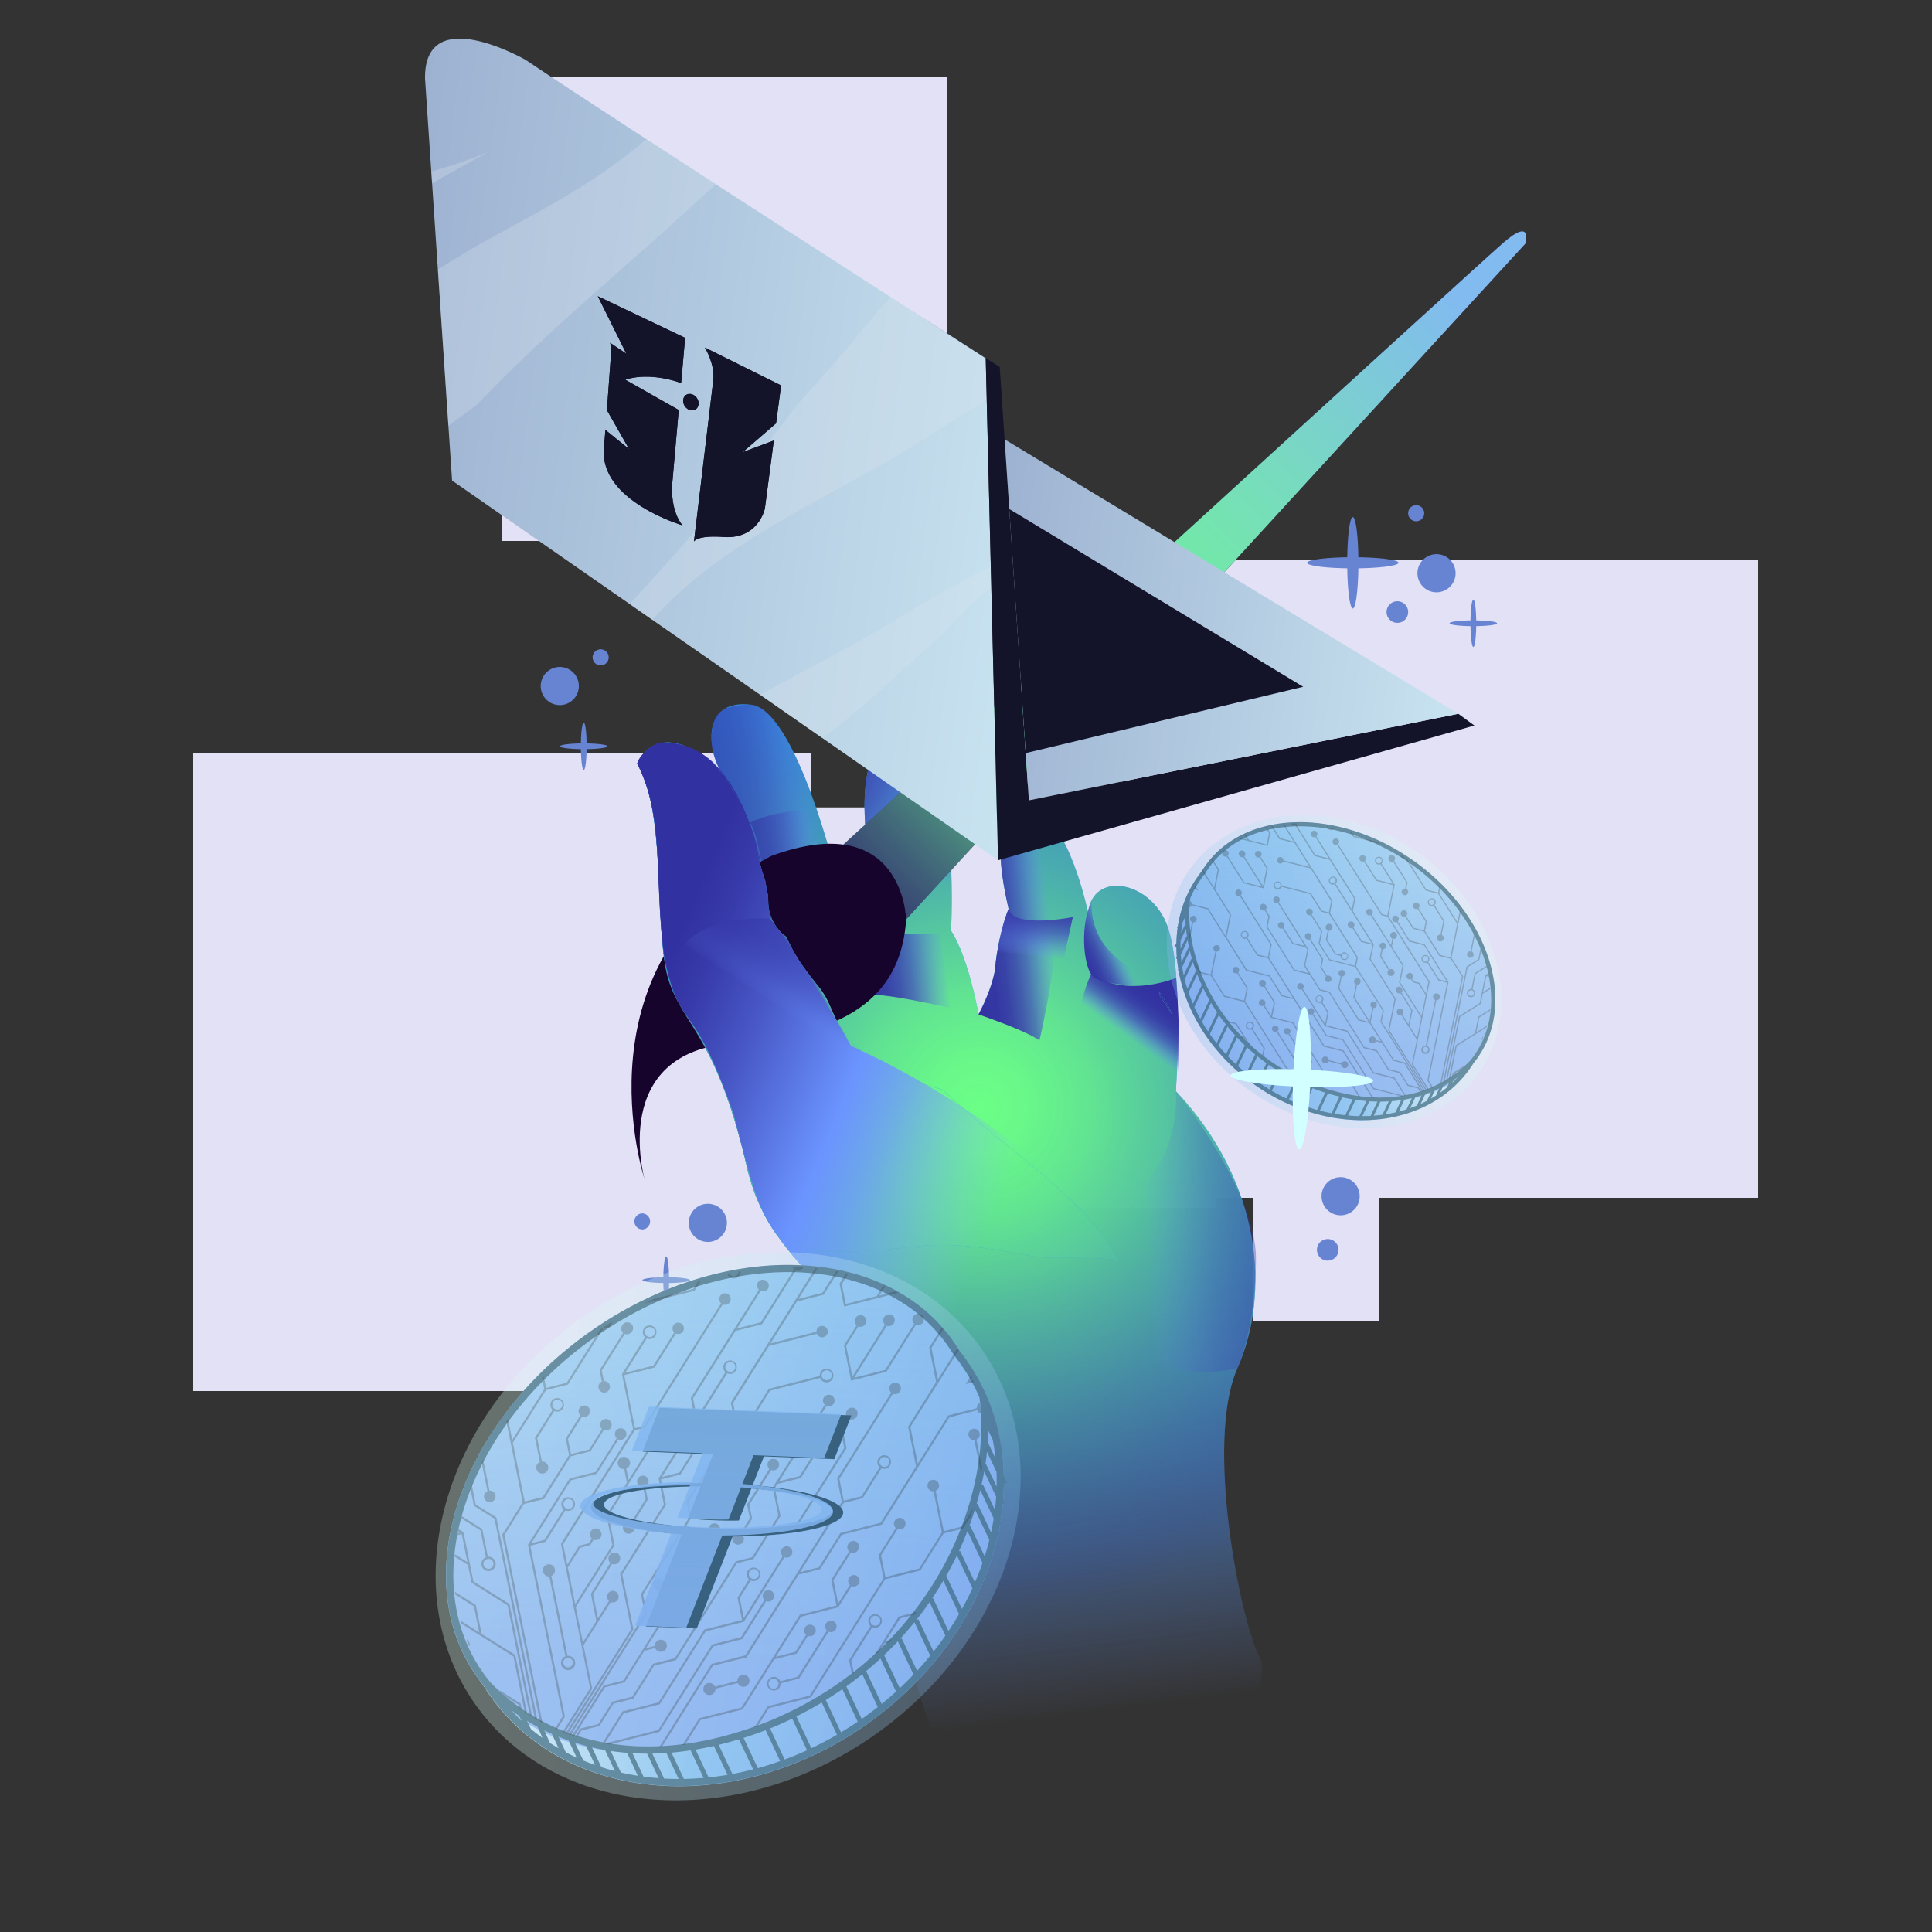 <svg xmlns="http://www.w3.org/2000/svg" width="100" height="100" fill="none"><rect width="100%" height="100%" fill="#333333" stroke="none"/><path fill="#E3E1F6" d="M42 39H10v33h32V39ZM49 4H26v24h23V4ZM91 29H58v33h33V29Z"/><path fill="#E3E1F6" d="M62.96 41.791H42.225v20.73H62.96V41.79Z"/><path fill="#E3E1F6" d="M43.203 59.38H33.01v10.19h10.193V59.38ZM71.374 61.893H64.88v6.49h6.493v-6.49Z"/><path fill="url(#a)" d="M32.98 39.525c1.561 2.554.852 8.795 1.632 11.207.78 2.411 2.483 2.908 4.044 9.645 1.561 6.738 7.166 5.32 7.804 18.086.639 12.767 2.342 13.405 8.727 15.178 6.384 1.774 10.996-5.957 10.003-7.872-.993-1.915-2.838-11.136-1.135-14.966 1.702-3.83 1.277-9.575-3.193-14.326 0 0 .426-6.1-.425-8.511-.852-2.412-3.902-2.909-4.115-.71 0 0-1.065-5.106-2.838-5.106-1.774 0-2.057 1.489-1.277 4.893 0 0-.568 1.419-.71 3.192-.213 1.135-.851 2.27-.851 2.27s-.497-2.908-1.42-4.327c0 0 .214-4.326-.425-6.312 0 0 .568-3.83-.922-4.397-1.49-.568-3.264.78-3.122 4.68.142 3.901.426 5.745.426 5.745l-.284 2.909-1.632-5.533s-2.057-8.51-4.398-8.794c-2.341-.284-2.341 1.915-1.632 3.333 0 .001-2.909-2.908-4.257-.284Z"/><path fill="url(#b)" d="M32.98 39.525c1.561 2.554.852 8.795 1.632 11.207.78 2.411 2.483 2.908 4.044 9.645 1.561 6.738 7.166 5.32 7.804 18.086.639 12.767 2.342 13.405 8.727 15.178 6.384 1.774 10.996-5.957 10.003-7.872-.993-1.915-2.838-11.136-1.135-14.966 1.702-3.83 1.277-9.575-3.193-14.326 0 0 .426-6.1-.425-8.511-.852-2.412-3.902-2.909-4.115-.71 0 0-1.065-5.106-2.838-5.106-1.774 0-2.057 1.489-1.277 4.893 0 0-.568 1.419-.71 3.192-.213 1.135-.851 2.27-.851 2.27s-.497-2.908-1.42-4.327c0 0 .214-4.326-.425-6.312 0 0 .568-3.83-.922-4.397-1.49-.568-3.264.78-3.122 4.68.142 3.901.426 5.745.426 5.745l-.284 2.909-1.632-5.533s-2.057-8.51-4.398-8.794c-2.341-.284-2.341 1.915-1.632 3.333 0 .001-2.909-2.908-4.257-.284Z" style="mix-blend-mode:soft-light"/><path fill="url(#c)" d="M32.98 39.525c1.443 2.825.852 5.934 1.408 10.072.886 4.066 1.336 1.678 3.58 8.062 1.301 5.035 1.325 5.106 3.117 7.39 2.128 2.448 2.985 3.036 4.487 7.244 5.746 20.284 15.466 2.057 12.025-8.192-5.144-6.383-13.55-9.964-13.55-9.964s-2.945-5.213-4.223-6.596c0 0-.533-9.314-5.676-9.102-.428.117-1.05.649-1.168 1.086Z" style="mix-blend-mode:soft-light"/><path fill="url(#d)" d="M43.922 52.09a8.299 8.299 0 0 1 1.354.11l-.378-1.398c-2.094-7.73-4.162-14.326-6.03-14.326-1.869 0-1.916.685-2.034 1.513-.11.77.333 1.684.395 1.806 2.297 2.54 2.596 7.745 2.596 7.745.784.848 2.197 3.138 3.168 4.782.288-.149.606-.228.93-.231Z" opacity=".6" style="mix-blend-mode:overlay"/><path fill="url(#e)" d="M50.645 52.505s-.497-2.908-1.42-4.327c0 0 .213-4.326-.425-6.312 0 0 .568-3.83-.922-4.397-1.49-.568-3.264.78-3.122 4.68.142 3.901.426 5.746.426 5.746l-.284 2.907.034 1.56c1.17-.14 3.263.356 3.263.356 1.492-.355 2.45-.213 2.45-.213Z" style="mix-blend-mode:soft-light"/><path fill="url(#f)" d="M54.534 46.996c-.472-1.797-.898-3.735-.922-4.468a3.903 3.903 0 0 0-.029-.372.903.903 0 0 0-.1-.006c-1.775 0-2.058 1.49-1.278 4.894 0 0-.568 1.418-.71 3.192-.212 1.134-.85 2.27-.85 2.27s2.447.827 3.156 1.347c0 0 1.206-5.059.733-6.857Z" style="mix-blend-mode:soft-light"/><path fill="url(#g)" d="M52.208 47.043c.224 1.04 3.322.426 3.322.426l-.97 4.421-2.672-.757s-.425-.827-.39-.898c.036-.07.129-1.82.71-3.192Z" style="mix-blend-mode:soft-light"/><path fill="url(#h)" d="M48.8 41.866c-1.052 1.395-3.7.544-3.7.544l.094 5.39s.78 1.135 4.032.378c0 0 .272-3.972-.425-6.312Z" style="mix-blend-mode:soft-light"/><path fill="url(#i)" d="M38.832 42.575c1.419-.71 3.37-.638 3.37-.638l1.385 4.221-3.76 1.384s-.39-3.939-.995-4.967Z" opacity=".6" style="mix-blend-mode:soft-light"/><path fill="url(#j)" d="M45.182 47.895c1.56.85 4.044.283 4.044.283s1.117 1.79 1.419 4.327c0 0-4.364-1.064-5.534-1.011.001 0-.337-.443.07-3.6Z" style="mix-blend-mode:soft-light"/><path fill="url(#k)" d="M39.826 47.54s-3.44-.213-4.576 1.596c0 0 2.519 6.773 5.18 9.645 0 0 .78-3.014 3.617-4.645 0 0-2.412-4.752-4.22-6.596Z" opacity=".4" style="mix-blend-mode:soft-light"/><path fill="url(#l)" d="M56.475 50.424c1.916 1.253 4.399.19 4.399.19s.355 4.09-.012 5.863c0 0-1.36-1.277-5.333-2.128 0 0 .26-2.506.946-3.925Z" style="mix-blend-mode:soft-light"/><path fill="url(#m)" d="M56.498 46.642c-.592 1.252-.426 3.167-.024 3.782.402.615 2.861.71 3.855.379 0 0-3.973-.78-3.831-4.161Z" style="mix-blend-mode:soft-light"/><path fill="url(#n)" d="M60.86 56.477s4.15 5.106 4.15 8.652c0 3.547-.957 5.674-.957 5.674s-7.485 2.2-7.91-7.66c5.25-1.56 4.718-6.666 4.718-6.666Z" opacity=".4" style="mix-blend-mode:soft-light"/><path fill="url(#o)" d="M74.815 56.126a7.55 7.55 0 0 1-4.051.674 9.629 9.629 0 0 1-1.62-.324 10.615 10.615 0 0 1-.785-.262 13.549 13.549 0 0 1-2.927-1.559c-.228-.158-.45-.325-.67-.497a11.68 11.68 0 0 1-1.238-1.118 6.39 6.39 0 0 1-.534-.646c.134.248.291.483.468.703.086.111.178.219.27.325a9.86 9.86 0 0 0 .901.895 11.85 11.85 0 0 0 .998.79 12.402 12.402 0 0 0 1.078.681c.246.139.5.269.756.39.257.121.52.231.785.332a9.73 9.73 0 0 0 1.644.457 7.702 7.702 0 0 0 1.702.123 6.595 6.595 0 0 0 3.223-.964Z"/><path fill="url(#p)" d="M76.094 55.302c2.258-3.21.93-8.032-2.964-10.77-3.895-2.738-8.883-2.355-11.141.856-2.258 3.21-.931 8.032 2.964 10.77 3.895 2.738 8.883 2.355 11.141-.856Z"/><path fill="url(#q)" d="M76.49 54.74c2.039-2.9.535-7.47-3.36-10.208-3.896-2.738-8.707-2.606-10.746.294-2.04 2.9-.535 7.47 3.36 10.207 3.895 2.738 8.706 2.607 10.746-.293Z"/><path fill="#38617F" d="M64.953 56.153a10.053 10.053 0 0 0 3.961 1.68l.055.025.007-.014c1.289.225 2.563.168 3.713-.17 1.377-.401 2.575-1.2 3.405-2.379.06-.087.118-.175.174-.264l-.017.018v-.003a.198.198 0 0 0 .015-.015l.025-.038a5.73 5.73 0 0 0 .196-.26c.022-.03.042-.061.062-.092 1.945-2.904.432-7.407-3.423-10.116-2.579-1.813-5.56-2.367-7.871-1.693-1.18.344-2.184 1.008-2.872 1.987-.063.09-.122.182-.179.274a6.018 6.018 0 0 0-.75 1.218c-.017.033-.031.067-.046.1a6.129 6.129 0 0 0-.443 1.53l-.041.088.028.013a6.65 6.65 0 0 0-.06.766l-.09.187.088.041c.002.162.008.325.021.488l-.039.083.049.023c.017.174.04.349.068.523l-.028.06.04.018c.39 2.195 1.767 4.386 3.952 5.922Zm-3.762-6.094.396-.84c.034.137.07.275.11.412l-.026-.012-.402.854a7.413 7.413 0 0 1-.078-.414Zm-.073-.642.354-.749c.024.136.051.275.082.412l-.047-.022-.353.748a7.294 7.294 0 0 1-.036-.39v.002Zm.27-1.333c.014.126.03.252.05.378l-.021-.01-.313.663a6.646 6.646 0 0 1 .004-.435l.28-.596Zm-.172-.344.131-.278c.003.128.01.258.02.389l-.02-.01-.212.45c.02-.187.047-.37.082-.552Zm13.09 8.444c-1.291.612-3.47 1.084-6.51-.143-2.81-1.182-4.324-3.12-5.1-4.535-.893-1.63-1.292-3.493-1.086-5.02l.007-.024a5.676 5.676 0 0 1 .75-1.235l.008-.01.007-.013a4.85 4.85 0 0 1 .171-.261c.637-.906 1.591-1.565 2.759-1.905 1.121-.328 2.413-.356 3.733-.083 1.368.283 2.737.887 3.958 1.745 3.793 2.666 5.278 7.113 3.31 9.913a4.52 4.52 0 0 1-.189.25l-.008.01-.022.03a6.146 6.146 0 0 1-1.787 1.28Zm.856-.136.072-.148c.082-.055.161-.11.237-.165-.1.108-.202.212-.309.312v.001Zm-.617.507.145-.328c.11-.059.215-.12.316-.18l-.121.247c-.11.089-.223.175-.34.26v.001Zm-.479.307.203-.429c.047-.02.094-.041.139-.063l.083-.04-.166.374c-.084.053-.17.105-.259.156v.002Zm-.533.275.239-.506c.104-.037.204-.075.301-.115l-.218.463a8.35 8.35 0 0 1-.322.158Zm-.544.22.268-.568.178-.049c.052-.015.101-.032.151-.047l-.25.53c-.114.046-.229.091-.347.133v.001Zm-.588.18.294-.626c.133-.023.261-.049.385-.078l-.277.587a7.226 7.226 0 0 1-.401.114l-.001.002Zm-.68.139.322-.681c.167-.014.328-.033.483-.057l-.301.64c-.166.037-.333.07-.502.096l-.001.002Zm-.615.071.343-.728c.148 0 .292-.005.433-.013l-.328.694a8.36 8.36 0 0 1-.447.045l-.001.002Zm-.592.023.363-.77c.142.01.28.016.416.018l-.348.74c-.142.006-.286.01-.43.01l-.001.002Zm-.738-.031.385-.816c.194.029.382.051.565.067l-.367.78a10.407 10.407 0 0 1-.583-.033v.002Zm-.71-.09.406-.857c.186.043.367.078.544.108l-.389.824a12.449 12.449 0 0 1-.558-.077l-.002.002Zm-.756-.162.42-.891c.205.062.404.116.6.163l-.406.863c-.204-.04-.408-.084-.612-.137l-.002.002Zm-.8-.245.431-.916c.223.084.44.16.653.228l-.423.896a10.34 10.34 0 0 1-.659-.21l-.003.002Zm-.797-.321.442-.937c.18.087.367.172.56.253l.095.037-.433.919a9.786 9.786 0 0 1-.662-.274l-.002.002Zm-.884-.46.45-.954c.238.143.489.28.752.412l-.444.94a10.158 10.158 0 0 1-.758-.398Zm-.614-.387.454-.962c.158.11.321.217.49.321l-.45.956a8.97 8.97 0 0 1-.494-.315Zm-.593-.435.457-.97c.151.122.309.242.473.36l-.455.964-.02-.014a9.41 9.41 0 0 1-.457-.34h.002Zm-.54-.457.46-.976c.142.132.291.262.448.391l-.027-.013-.457.965a9.82 9.82 0 0 1-.426-.367h.001Zm-.518-.504.464-.983c.128.137.263.273.405.409l-.462.98a10.07 10.07 0 0 1-.408-.406Zm-.494-.558.466-.99c.135.167.28.333.432.5l-.054-.025-.456.965a10.655 10.655 0 0 1-.39-.45h.002Zm-.448-.594.467-.99c.122.175.255.355.399.535l-.066-.03-.45.955a9.855 9.855 0 0 1-.351-.47Zm-.406-.638.465-.986c.102.169.211.345.333.524l-.025-.012-.46.975a8.768 8.768 0 0 1-.313-.501Zm-.395-.764.458-.972a10.287 10.287 0 0 0 .316.602l-.465.985a8.573 8.573 0 0 1-.31-.615h.001Zm-.299-.749.446-.943c.078.202.163.402.254.6l-.033-.017-.443.938a8.155 8.155 0 0 1-.224-.578Zm-.202-.68.425-.902c.052.166.108.332.17.496l-.03-.013-.426.905a7.121 7.121 0 0 1-.14-.485Z" style="mix-blend-mode:soft-light"/><g fill="#000" opacity=".3" style="mix-blend-mode:soft-light"><path d="M68.747 54.767c.02.03.03.066.029.101l.661.17a.162.162 0 0 1 .065-.08.18.18 0 1 1-.049.243.187.187 0 0 1-.028-.101l-.662-.17a.164.164 0 0 1-.065.08.18.18 0 1 1 .05-.243ZM72.707 56.726l.064-.012-.593-.943-1.072-.27-1.356-2.154-1.115-.284.136-.662-.34-.54a.2.2 0 0 0-.102-.347.201.201 0 0 0-.209.295.201.201 0 0 0 .26.086l.325.518-.12.593-1.153-1.832a.17.17 0 1 0-.051.034l1.2 1.908 1.135.288 1.355 2.154 1.072.27.564.898Zm-4.336-4.901a.148.148 0 0 1-.221-.064.148.148 0 0 1 .033-.163.147.147 0 0 1 .228.027.144.144 0 0 1-.04.2ZM61.855 45.825l.16.255-.234-.059.021-.059.08.02-.055-.087.028-.07ZM68.722 48.164l-.098.484.477.758.284.072a.214.214 0 0 0 .034.126.204.204 0 0 0 .31.028.203.203 0 0 0-.252-.313.193.193 0 0 0-.078.098l-.26-.068-.448-.712.092-.46a.164.164 0 0 0 .1-.024.18.18 0 1 0-.24-.061.183.183 0 0 0 .08.072Zm.788 1.209a.148.148 0 1 1-.04.199.144.144 0 0 1 .04-.2Z"/><path d="m69.87 56.027-1.25-.316-.933-1.482-.664-.169-.331-.527a.178.178 0 0 1-.213-.074.17.17 0 1 1 .264.042l.318.506.578.147-.746-1.187-1.103-.28-.395-.627a.17.17 0 1 1 .051-.034l.347.552.14-.692-.515-.817a.177.177 0 0 1-.212-.075.171.171 0 1 1 .289-.181.177.177 0 0 1-.025.223l.528.84-.153.76 1.085.275 1.727 2.745 1.25.316.498.793-.078-.01-.458-.728ZM61.701 47.724a.184.184 0 0 1-.08-.07.17.17 0 1 1 .239.061.163.163 0 0 1-.099.024l-.203.995a5.8 5.8 0 0 1-.025-.188l.168-.822ZM67.142 42.62c-.059 0-.117 0-.177.002-.047 0-.094.003-.14.005a.176.176 0 0 0 .222.096l.997 1.588.787.199 1.256 1.996-.115.57-.845-1.345a.2.2 0 0 0-.245-.317.2.2 0 0 0 .194.35l1.93 3.069-.514-.131-.44-.7a.177.177 0 0 0 .026-.223.17.17 0 0 0-.176-.085.172.172 0 0 0-.14.135.17.17 0 0 0 .026.131.177.177 0 0 0 .213.075l.454.722.582.147-.151.75 1.295 2.06-.33 1.63 1.95 3.1.059-.022-1.943-3.089.33-1.629-1.296-2.06.155-.768-1.083-1.722.132-.655-2.019-3.21a.169.169 0 1 0-.051.034l.698 1.11-.701-.178-.984-1.564a.166.166 0 0 0 .044-.072Zm1.926 3.075a.148.148 0 0 1-.166.002.148.148 0 0 1-.022-.229.148.148 0 0 1 .25.136.144.144 0 0 1-.062.09ZM67.563 48.55a.17.17 0 0 1 .082-.242.172.172 0 0 1 .23.108.17.17 0 0 1-.048.176l.661 1.05-.084.413.284.45a.178.178 0 0 1 .212.075.171.171 0 1 1-.263-.042l-.298-.473.084-.413-.647-1.027a.176.176 0 0 1-.213-.075Z"/><path d="m66.99 54.744-.862-1.368a.17.17 0 1 0-.052.034l.875 1.39.545.138a.216.216 0 0 0 .034.127.202.202 0 0 0 .355-.191.202.202 0 0 0-.297-.095.193.193 0 0 0-.079.098l-.52-.133Zm.631.088a.147.147 0 1 1-.04.2.144.144 0 0 1 .04-.2ZM65.555 42.8l.196.312-.135.675-.986-.25h-.004l-.008-.002-.595-.15.08-.044.467.118-.168-.266.055-.025.197.313.912.231.119-.587-.193-.307.063-.018Z"/><path d="m62.136 50.302.53.135.242-1.195a.187.187 0 0 1-.08-.07.172.172 0 0 1 .093-.246.171.171 0 0 1 .147.306.164.164 0 0 1-.1.025l-.245 1.213.674 1.07.997.254.13-.642-.49-.78a.177.177 0 0 1-.213-.073.171.171 0 1 1 .264.042l.504.8-.139.686 2.186 3.475 1.241.315.396.629-.093-.034-.338-.54-1.241-.315-2.2-3.497-1.04-.263-.687-1.094-.575-.145-.231-.368a7.773 7.773 0 0 1-.073-.23l.341.542ZM69.5 54.42l1.51 2.398c.045.002.091.005.137.006l-.073-.019-1.535-2.44-.996-.253-2.86-4.545.14-.689-1.6-2.541a.178.178 0 0 0 .025-.224.171.171 0 1 0-.077.256l1.586 2.52-.13.645-.524-.132-.54-.86a.202.202 0 1 0-.052.034l.556.882.565.144 1.285 2.044-.55-.14-.642-1.017-1.188-.302-1.051-1.67.236-1.174-.83-1.32.205-1.019-.371-.588-.042.047.347.551-.189.932-.58-.92-.035.056 1.428 2.27-.22 1.088-.899-1.429-.846-.215a.184.184 0 0 0-.084-.157 4.946 4.946 0 0 0-.057.32.16.16 0 0 0 .128-.102l.822.209.92 1.46.006.011 1.072 1.705 1.188.301.642 1.018.636.161 1.54 2.447.998.25Zm-4.995-5.914a.148.148 0 0 1-.22-.064.147.147 0 0 1 .032-.162.148.148 0 0 1 .25.134.144.144 0 0 1-.062.092ZM65.41 45.982l-1.047-.266-.873-1.387a.176.176 0 0 1-.21-.074.168.168 0 0 1 .08-.238.17.17 0 0 1 .23.2.169.169 0 0 1-.048.08l.858 1.364.92.234-.965-1.536a.18.18 0 0 1-.234-.211.179.179 0 0 1 .071-.104.175.175 0 0 1 .239.06.176.176 0 0 1-.025.223l.966 1.535.184-.912-.36-.574a.177.177 0 0 1-.233-.202.168.168 0 0 1 .137-.13.17.17 0 0 1 .172.078.176.176 0 0 1-.025.222l.374.595-.21 1.043ZM63.999 52.963l.468.743.007.011.27.428a20.113 20.113 0 0 1-.162-.144l-.15-.24-.144-.037a8.952 8.952 0 0 1-.088-.086l.183.047-.421-.669-.43-.109-.067-.08.534.136Z"/><path d="m65.328 54.625.055.042.085-.416-.635-1.008a.2.2 0 0 0-.245-.317.2.2 0 0 0 .194.35l.62.986-.074.363Zm-.552-1.419a.148.148 0 1 1 .04-.2.144.144 0 0 1-.041.202v-.002ZM69.49 53.847l-.859-.218-.706-1.122a.171.171 0 1 1 .052-.034l.692 1.1.859.219 1.59 2.528 1.536.39.014.021a5.666 5.666 0 0 1-.112.017l-1.475-.374-1.59-2.527ZM73.763 56.452l-2.25-3.575.117-.575-1.437-2.284.094-.463-1.446-2.296.128-.628-1.083-1.722.002-.008-.009-.002-.82-1.306-.008-.011-.585-.93-.067.007.567.901-.71-.18-.405-.643-.064.013.431.685.794.203.78 1.24-1.359-.345a.182.182 0 0 0-.028-.101.169.169 0 1 0-.049.241.166.166 0 0 0 .065-.078l1.419.36 1.061 1.688-.118.584-.364-.092-.574-.912-1.508-.382a.22.22 0 0 0-.034-.127.202.202 0 1 0-.058.286.194.194 0 0 0 .078-.099l1.483.376.575.912.405.102 1.43 2.274-.084.42-1.305-.331-.513-.826.127-.627-.544-.864a.18.18 0 0 0-.215-.285.174.174 0 0 0-.075.18.174.174 0 0 0 .026.063.177.177 0 0 0 .213.074l.529.842-.127.627.547.868 1.347.342 1.424 2.263-.117.574 2.256 3.587.058-.02Zm-7.55-10.51a.147.147 0 0 1-.164.002.147.147 0 0 1 .054-.268.149.149 0 0 1 .172.174.144.144 0 0 1-.061.091ZM75.189 55.537l.648-.408a4.326 4.326 0 0 1-.203.203l-.39.246-.02.1a4.39 4.39 0 0 1-.076.057l.04-.198Z"/><path d="m72.115 54.907-.587-.931-.32-.082a.163.163 0 0 1-.065.08.18.18 0 1 1 .05-.243c.018.03.028.065.028.101l.26.068-.556-.881-.034-.054-.588-.15-1.043-1.658.127-.628a.186.186 0 0 1-.08-.07.17.17 0 0 1 .19-.25.17.17 0 0 1 .127.14.17.17 0 0 1-.078.17.164.164 0 0 1-.1.025l-.121.603 1.016 1.614.502.127-.793-1.26.138-.681a.187.187 0 0 1-.08-.07.172.172 0 0 1 .013-.188.17.17 0 0 1 .178-.062.171.171 0 0 1 .049.31.165.165 0 0 1-.101.025l-.133.656.779 1.238.14-.697a.187.187 0 0 1-.08-.07.17.17 0 0 1 .013-.188.17.17 0 1 1 .227.249.165.165 0 0 1-.1.025l-.153.757 1.209 1.921.585.148.933 1.484-.012.004c-.015.006-.033.01-.048.015l-.912-1.448-.58-.148Z"/><path d="m73.39 56.336-.534-.135-.416-.66-.59-.15-.612-.974-.647-.164-1.803-2.867-.486-.124-.515-.817-.823-.21-1.42-2.254.11-.544-.198-.316a.18.18 0 0 1-.163-.317.18.18 0 0 1 .215.285l.212.337-.11.545 1.39 2.21.738.187-.24-.381.17-.827-.078-.122-.693-.176-.51-.81a.171.171 0 1 1 .051-.035l.496.789.606.154-1.404-2.233a.17.17 0 1 1 .051-.033l1.543 2.453-.169.826.775 1.232.486.122 1.803 2.868.647.164.612.974.59.15.416.66.534.135.147.235-.06.018-.12-.195ZM74.194 46.878l.507.805-.14.689a.164.164 0 0 0-.099.024.18.18 0 1 0 .16-.009l.144-.714-.52-.828A.2.2 0 0 0 74 46.53a.2.2 0 0 0 .193.35v-.001Zm-.007-.068a.148.148 0 0 1-.165.003.147.147 0 1 1 .206-.202.144.144 0 0 1-.04.2ZM71.426 49.045a.172.172 0 0 1 .013-.187.171.171 0 1 1 .227.248.165.165 0 0 1-.1.025l-.072.36.434.69a.17.17 0 0 1 .16.3.17.17 0 0 1-.211-.266l-.449-.712.079-.386a.184.184 0 0 1-.08-.072ZM68.992 42.929a.206.206 0 0 1-.282-.072.214.214 0 0 1-.034-.112l.061.01c.002.025.01.048.023.068a.144.144 0 0 0 .197.05.135.135 0 0 0 .054-.067l.061.012a.192.192 0 0 1-.08.111ZM70.046 43.323l-.185-.294.09.027.135.213 1.165.295c.094.044.187.089.28.135l-1.485-.376ZM74.18 56.288l-.234-.371 1.028-5.08-1.232-1.96-.77-.194-.625-.995a.177.177 0 0 0 .025-.224.171.171 0 0 0-.304.049.171.171 0 0 0 .228.207l.64 1.017.769.195 1.17 1.86-.386-.098-.572-.909a.203.203 0 1 0-.051.034l.586.931.453.115-1.025 5.063.244.386c.019-.01.037-.018.056-.026Zm-.321-6.537a.147.147 0 1 1 .04-.2c.022.032.03.07.022.108a.144.144 0 0 1-.062.092ZM76.772 53.647a.23.23 0 0 1 .02-.01c-.028.069-.058.137-.088.205a.171.171 0 0 1 .069-.195Z"/><path d="m73.893 56.405.058-.022-.818-1.3L74 50.81l-2.136-3.395.33-1.629-.685-1.087a.202.202 0 0 0-.102-.35.203.203 0 1 0 .051.384l.636 1.013-.83-.21-.617-.982a.169.169 0 1 0-.052.034l.632 1.003.898.228-.318 1.568-.266-.068-2.281-3.626a.177.177 0 0 0 .025-.224.171.171 0 0 0-.304.048.17.17 0 0 0 .228.208l2.295 3.647.309.078 2.121 3.373-.121.602-.35-.557-.29-.073-.089-.141a.177.177 0 0 0 .025-.224.17.17 0 1 0-.076.256l.101.163.29.074.371.588-.22 1.083-1.1-1.75.178-.878-.608-.967.08-.401a.163.163 0 0 0 .1-.025.18.18 0 0 0-.148-.325.179.179 0 0 0-.092.264c.02.031.047.056.08.07l-.067.34-.994-1.581a.177.177 0 0 0 .024-.223.17.17 0 1 0-.29.182.177.177 0 0 0 .214.073l1.638 2.603-.178.878 1.149 1.826-.213 1.047-.398-.633.162-.803-.574-.915a.18.18 0 0 0-.215-.284.175.175 0 0 0-.049.242.177.177 0 0 0 .213.074l.561.893-.144.717-.326-.517a.177.177 0 0 0 .025-.224.171.171 0 0 0-.304.049.17.17 0 0 0 .228.207l.359.571.007.011.44.699-.26 1.283.821 1.308ZM71.45 44.664a.147.147 0 1 1 .041-.2.144.144 0 0 1-.04.2Z"/><path d="m74.28 51.76-.48 2.365a.19.19 0 0 0-.122.028.211.211 0 1 0 .283.072.215.215 0 0 0-.1-.085l.479-2.364a.163.163 0 0 0 .099-.024.179.179 0 0 0 .046-.277.18.18 0 1 0-.206.286Zm-.372 2.497a.14.14 0 1 1-.036-.042.143.143 0 0 1 .037.042h-.001Z"/><path d="m75.67 50.55-.577-.918-.594-.15-.793-1.262-.58-.147-.395-.627a.177.177 0 0 1-.212-.074.171.171 0 0 1 .261-.213.172.172 0 0 1 .003.255l.38.604.538.135.09-.445-.419-.666a.169.169 0 1 1 .052-.034l.432.688-.099.489.78 1.238.532.135.352-1.74-.982-1.557-.649-.165-1.063-1.688a.177.177 0 0 1-.213-.074.185.185 0 0 1-.028-.095c.119.075.236.152.352.231l.99 1.573.607.154.068-.338.053.053-.065.317.948 1.508.126-.623.05.068-.485 2.394.606.963-1.12 5.533-.07.038 1.124-5.56Z"/><path d="M71.895 44.524a.17.17 0 0 1-.002-.196.173.173 0 0 1 .115-.072.17.17 0 0 1 .176.087.177.177 0 0 1-.025.223l.696 1.106-.068.338c.033.015.061.04.08.07a.172.172 0 0 1-.092.246.172.172 0 0 1-.183-.046.171.171 0 0 1 .036-.26.164.164 0 0 1 .099-.025l.063-.314-.683-1.082a.176.176 0 0 1-.212-.075ZM75.346 54.102l.997-.627.173-.855.618-.389-.01.08-.553.35-.156.768.564-.353-.027.091-1.55.975-.334 1.65-.074.05.352-1.74ZM76.219 51.207l.16-.796.58-.363a4.124 4.124 0 0 0-.017-.065l-.618.388-.165.821a.191.191 0 0 0-.123.028.211.211 0 1 0 .282.072.213.213 0 0 0-.1-.085Zm.008.316a.148.148 0 1 1 .04-.2.144.144 0 0 1-.04.2ZM76.171 49.253c.033.015.061.039.08.07a.17.17 0 0 1-.19.25.17.17 0 0 1-.127-.14.17.17 0 0 1 .078-.171.164.164 0 0 1 .099-.025l.187-.922.045.089-.172.849Z"/><path d="m75.908 50.028.61-.384.119-.588.041.106-.105.523-.61.384-1.198 5.92-.072.04 1.215-6Z"/><path d="m75.521 52.593 1.067-.671.295-1.456.148-.094.014.068-.056.033.065.017.012.067-.132-.033-.167.825.372-.234.005.072-.395.248-.107.527-1.066.671-.66 3.26c-.024.016-.048.032-.072.046l.677-3.346Z"/></g><path fill="url(#r)" d="M76.537 55.555c2.397-3.41.988-8.53-3.148-11.436-4.136-2.907-9.432-2.5-11.83.909-2.397 3.409-.987 8.529 3.148 11.435 4.136 2.907 9.432 2.5 11.83-.908Z" opacity=".3" style="mix-blend-mode:hard-light"/><path fill="#D2FFFF" d="M67.245 59.49c.23.01.473-1.399.567-3.223 1.827.04 3.25-.096 3.258-.327.009-.23-1.4-.472-3.225-.567.041-1.826-.096-3.248-.327-3.257-.23-.008-.472 1.4-.567 3.224-1.826-.04-3.25.096-3.258.327-.008.23 1.4.473 3.225.566-.04 1.827.096 3.25.327 3.258Z"/><path fill="#2A1259" d="M42.941 44.367c3.962-.063 3.962 3.218 3.962 3.218l32.045-34.968s.42-1.396-1.117-.07c-1.535 1.326-34.89 31.82-34.89 31.82Z"/><path fill="url(#s)" d="M42.941 44.367c3.962-.063 3.962 3.218 3.962 3.218l32.045-34.968s.42-1.396-1.117-.07c-1.535 1.326-34.89 31.82-34.89 31.82Z" style="mix-blend-mode:soft-light"/><path fill="#17042D" d="M46.904 47.585c-.245 3.629-2.549 5.967-8.972 6.421-6.423.454-4.574 7.015-4.574 7.015s-3.77-11.342 6.563-16.716c6.842-2.514 6.983 3.28 6.983 3.28Z"/><path fill="url(#t)" d="m41.913 64.695.165.099c.29-.024.583-.031.875-.022.805.022 1.611.002 2.414-.058.887-.063 1.77-.186 2.656-.25 1.881-.136 3.768.264 5.614.593 1.034.092 2.083.03 3.118.073.372.016.747.042 1.12.082a11.478 11.478 0 0 0-.899-1.415 18.828 18.828 0 0 0-1.526-1.66c-2.1-2.043-4.561-3.675-6.645-5.734-.388-.108-.777-.21-1.158-.338-.405-.14-.824-.296-1.191-.522a5.03 5.03 0 0 1-.7-.53 1.574 1.574 0 0 1-.128-.129 1.782 1.782 0 0 1-.163-.042l-.533-.225c-.805-.383-1.364-1.222-1.73-2.006-.123-.265-.234-.535-.36-.798a4.17 4.17 0 0 0-.42-.676c-.476-.6-.964-1.194-1.336-1.867-.14-.254-.268-.515-.387-.78-.1-.07-.195-.15-.282-.236a2.314 2.314 0 0 1-.654-1.579c0-.106-.007-.211-.015-.316-.047-.267-.101-.532-.149-.798-.036-.105-.072-.21-.107-.317a5.863 5.863 0 0 1-.297-1.67 13.802 13.802 0 0 0-.227-.571l.225.533c-.25-.584-.485-1.172-.726-1.76-.159-.334-.369-.623-.577-.934a4.199 4.199 0 0 1-.365-.688l-.048-.043a4.231 4.231 0 0 1-.492-.53c-.733-.63-2.898-2.214-4.007-.056 1.561 2.554.852 8.795 1.632 11.207.78 2.411 2.483 2.908 4.044 9.646.345 1.488.887 2.578 1.53 3.512.606.187 1.19.487 1.73.805Z"/><path fill="url(#u)" d="M60.044 51.566c.21.298.408.604.6.915l-.05-.152a7.036 7.036 0 0 0-.602-.994c.016.077.034.154.052.23Z"/><path fill="url(#v)" d="M60.044 51.566c.21.298.408.604.6.915l-.05-.152a7.036 7.036 0 0 0-.602-.994c.016.077.034.154.052.23Z" style="mix-blend-mode:soft-light"/><path fill="url(#w)" d="m41.913 64.695.165.099c.29-.024.583-.031.875-.022.805.022 1.611.002 2.414-.058.887-.063 1.77-.186 2.656-.25 1.881-.136 3.768.264 5.614.593 1.034.092 2.083.03 3.118.073.372.016.747.042 1.12.082a11.478 11.478 0 0 0-.899-1.415 18.828 18.828 0 0 0-1.526-1.66c-2.1-2.043-4.561-3.675-6.645-5.734-.388-.108-.777-.21-1.158-.338-.405-.14-.824-.296-1.191-.522a5.03 5.03 0 0 1-.7-.53 1.574 1.574 0 0 1-.128-.129 1.782 1.782 0 0 1-.163-.042l-.533-.225c-.805-.383-1.364-1.222-1.73-2.006-.123-.265-.234-.535-.36-.798a4.17 4.17 0 0 0-.42-.676c-.476-.6-.964-1.194-1.336-1.867-.14-.254-.268-.515-.387-.78-.1-.07-.195-.15-.282-.236a2.314 2.314 0 0 1-.654-1.579c0-.106-.007-.211-.015-.316-.047-.267-.101-.532-.149-.798-.036-.105-.072-.21-.107-.317a5.863 5.863 0 0 1-.297-1.67 13.802 13.802 0 0 0-.227-.571l.225.533c-.25-.584-.485-1.172-.726-1.76-.159-.334-.369-.623-.577-.934a4.199 4.199 0 0 1-.365-.688l-.048-.043a4.231 4.231 0 0 1-.492-.53c-.733-.63-2.898-2.214-4.007-.056 1.561 2.554.852 8.795 1.632 11.207.78 2.411 2.483 2.908 4.044 9.646.345 1.488.887 2.578 1.53 3.512.606.187 1.19.487 1.73.805Z" style="mix-blend-mode:soft-light"/><path fill="url(#x)" d="m41.914 64.695.165.099c.29-.024.583-.031.875-.022.805.022 1.611.002 2.414-.058.887-.063 1.77-.186 2.656-.25 1.881-.136 3.767.264 5.614.593 1.034.092 2.083.03 3.118.073.372.016.746.042 1.118.082a11.404 11.404 0 0 0-.897-1.415 18.827 18.827 0 0 0-1.526-1.66c-1.82-1.77-3.91-3.232-5.792-4.93a45.78 45.78 0 0 0-1.699-1.044 6.822 6.822 0 0 1-.312-.102c-.405-.139-.825-.296-1.191-.521a5.032 5.032 0 0 1-.7-.532 1.573 1.573 0 0 1-.117-.115l-.035-.018a1.571 1.571 0 0 1-.139-.036l-.533-.225a2.543 2.543 0 0 1-.47-.294c-.267-.124-.415-.186-.415-.186s-1.141-2.021-2.31-3.88a8.72 8.72 0 0 1-.651-.99c-.02-.033-.038-.07-.057-.105a23.546 23.546 0 0 0-.712-1.017 2.157 2.157 0 0 1-.16-.209 6.511 6.511 0 0 0-.331-.395 19.273 19.273 0 0 0-.274-2.121 6.086 6.086 0 0 1-.337-1.517 15.52 15.52 0 0 0-.378-1.223l-.369-.904c-.16-.334-.369-.623-.577-.934a4.204 4.204 0 0 1-.365-.688l-.048-.042a4.17 4.17 0 0 1-.585-.655c-.724-.66-1.625-1.065-2.743-1.018-.431.118-1.052.65-1.17 1.087 1.442 2.825.85 5.934 1.407 10.071.886 4.067 1.336 1.679 3.58 8.062 1.045 4.04 1.267 4.885 2.237 6.24.599.188 1.176.484 1.71.799Z" style="mix-blend-mode:soft-light"/><path fill="url(#y)" d="M38.834 42.673c.147.411.273.826.38 1.23-.01-.11-.017-.219-.019-.329a13.773 13.773 0 0 0-.227-.571l.226.533a53.803 53.803 0 0 1-.36-.863Z" opacity=".6" style="mix-blend-mode:overlay"/><path fill="url(#z)" d="M41.028 49.162c-.118-.22-.227-.446-.33-.676a2.168 2.168 0 0 1-.383-.34c.221.293.463.64.713 1.016Z" opacity=".6" style="mix-blend-mode:overlay"/><path fill="url(#A)" d="M42.842 51.811a4.17 4.17 0 0 0-.42-.675c-.23-.291-.464-.58-.686-.878a91.46 91.46 0 0 1 1.258 2.065l.065-.03c-.07-.163-.142-.324-.217-.482Z" opacity=".6" style="mix-blend-mode:overlay"/><path fill="url(#B)" d="M39.763 46.675c0-.106-.006-.212-.015-.317-.046-.266-.1-.531-.148-.798l-.05-.142c.131.702.223 1.41.275 2.122.102.11.213.243.333.396a2.343 2.343 0 0 1-.395-1.261Z" opacity=".6" style="mix-blend-mode:overlay"/><path fill="url(#C)" d="M39.765 46.675c0-.106-.007-.212-.015-.317-.047-.266-.102-.531-.149-.798-.016-.046-.034-.093-.048-.14a43.1 43.1 0 0 1 .274 2.12l.104-.038a2.328 2.328 0 0 1-.166-.827Z" opacity=".6" style="mix-blend-mode:soft-light"/><path fill="url(#D)" d="M43.203 52.61c-.04-.085-.079-.17-.117-.257a51.938 51.938 0 0 0-.83-1.427c-.422-.53-.841-1.063-1.17-1.658a9.773 9.773 0 0 1-.274-.538c-.095-.129-.19-.254-.284-.375a2.148 2.148 0 0 1-.445-.538 7.579 7.579 0 0 0-.257-.277s-3.44-.212-4.576 1.596c0 0 2.519 6.774 5.18 9.646 0 0 .78-3.014 3.617-4.646 0 0-.112-.222-.307-.588a6.048 6.048 0 0 1-.538-.937Z" opacity=".4" style="mix-blend-mode:soft-light"/><path fill="url(#E)" d="M60.044 51.566c.21.298.408.604.6.915l-.05-.152a7.036 7.036 0 0 0-.602-.994c.016.077.034.154.052.23Z" style="mix-blend-mode:soft-light"/><path fill="url(#F)" d="M56.754 65.13c.372.016.747.042 1.12.082a11.477 11.477 0 0 0-.899-1.415 16.76 16.76 0 0 0-.618-.72l-.214.067c.026.661.094 1.32.202 1.974.136.003.273.006.41.012Z" opacity=".4" style="mix-blend-mode:soft-light"/><path fill="url(#G)" d="M27.204 3.097C31.942 6.29 51.02 18.543 51.02 18.543l.636 25.982L23.4 24.873 22 4.07c-.057-4 5.204-.973 5.204-.973Z"/><g fill="#DAE3ED" opacity=".3"><path d="M35.294 30.556c1.567-1.415 3.358-2.564 5.177-3.625 1.846-1.078 3.739-2.072 5.597-3.127 1.303-.756 2.551-1.596 3.835-2.384.343-.21.687-.419 1.032-.624.045-.045.091-.088.138-.128l-.052-2.123s-2.034-1.307-4.939-3.177c-.68.789-1.348 1.587-2.016 2.387a88.114 88.114 0 0 1-2.75 3.127 128.24 128.24 0 0 1-5.951 7.31 135.103 135.103 0 0 1-2.78 3.073l1.176.818c.483-.536.995-1.046 1.533-1.527ZM44.685 36.523c1.318-1.15 2.583-2.372 3.92-3.506.225-.253.455-.503.691-.749.575-.597 1.166-1.198 1.83-1.696.063-.046.125-.09.19-.135l-.029-1.123c-.797.387-1.579.81-2.35 1.246-.832.48-1.656.974-2.482 1.465-.878.523-1.761 1.04-2.655 1.538-.764.425-1.546.816-2.314 1.234l-2.144 1.162 3.235 2.25a36.24 36.24 0 0 0 2.108-1.686ZM23.946 8.368a24.48 24.48 0 0 1-1.622.507l.042.617c.96-.55 1.93-1.081 2.895-1.622-.435.178-.873.344-1.315.498ZM24.709 20.93a74.055 74.055 0 0 1 3.052-3.025c1.818-1.714 3.705-3.35 5.575-5.004 1.25-1.106 2.48-2.238 3.713-3.364a2130.22 2130.22 0 0 1-3.603-2.338l-.151.132c-2.595 2.251-5.737 3.77-8.711 5.452-.647.374-1.284.764-1.92 1.16l.544 8.094c.503-.366 1.004-.733 1.5-1.107Z"/></g><path fill="#13132A" d="m51.02 18.545.637 25.981 24.657-6.973-.832-.607-22.23 4.48-1.507-22.427s-1.918-1.226-4.694-3.005l3.97 2.55Z"/><path fill="url(#H)" d="m53.254 41.425 22.23-4.48-23.486-14.204 1.256 18.684Z"/><path fill="#13132A" d="m53.09 38.98 14.363-3.432-15.213-9.201.85 12.634Z"/><g fill="#13132A" style="mix-blend-mode:soft-light"><path d="m34.802 24.946.329-3.723-2.765-1.567s1.1-.453 2.889.169l.206-2.337-4.521-2.156 1.478 2.975-.84-.562.068.243s-.092 1.4-.233 3.243l1.15 2.016-1.228-.994c-.025.315-.05.637-.078.962-.225 2.718 4.068 3.976 4.068 3.976s-.658-.704-.523-2.245ZM40.429 19.95l-3.944-1.961s.53.86.435 1.687l-1 8.352s.14-.316 1.406-.243c1.931.202 2.264-1.466 2.264-1.466l.463-3.519-1.61.604 1.727-1.493.259-1.96Z"/><path d="M36.013 21.185c.171-.117.197-.378.058-.583-.14-.204-.393-.275-.564-.158-.172.117-.198.378-.059.583.14.205.393.276.565.158Z"/><g style="mix-blend-mode:soft-light"><path d="m34.802 24.946.329-3.723-2.765-1.567s1.1-.453 2.889.169l.206-2.337-4.521-2.156 1.478 2.975-.84-.562.068.243s-.092 1.4-.233 3.243l1.15 2.016-1.228-.994c-.025.315-.05.637-.078.962-.225 2.718 4.068 3.976 4.068 3.976s-.658-.704-.523-2.245ZM40.429 19.95l-3.944-1.961s.53.86.435 1.687l-1 8.352s.14-.316 1.406-.243c1.931.202 2.264-1.466 2.264-1.466l.463-3.519-1.61.604 1.727-1.493.259-1.96Z"/><path d="M36.013 21.185c.171-.117.197-.378.058-.583-.14-.204-.393-.275-.564-.158-.172.117-.198.378-.059.583.14.205.393.276.565.158Z"/></g></g><path fill="#6784D3" d="M73.281 26.98a.416.416 0 1 0 0-.831.416.416 0 0 0 0 .831ZM72.327 32.239a.559.559 0 1 0 0-1.118.559.559 0 0 0 0 1.118ZM74.354 30.657a.987.987 0 1 0 0-1.974.987.987 0 0 0 0 1.974ZM68.723 65.251a.559.559 0 1 0 0-1.118.559.559 0 0 0 0 1.118ZM69.391 62.904a.987.987 0 1 0 0-1.974.987.987 0 0 0 0 1.974ZM70.022 31.495c.16 0 .289-1.06.289-2.366s-.13-2.365-.29-2.365c-.16 0-.289 1.059-.289 2.365 0 1.307.13 2.366.29 2.366Z"/><path fill="#6784D3" d="M70.02 29.419c1.307 0 2.367-.13 2.367-.29 0-.16-1.06-.289-2.367-.289-1.306 0-2.366.13-2.366.29 0 .16 1.06.289 2.367.289ZM76.26 33.488c.082 0 .15-.55.15-1.228 0-.677-.068-1.227-.15-1.227-.084 0-.15.55-.15 1.227 0 .678.067 1.228.15 1.228Z"/><path fill="#6784D3" d="M76.259 32.41c.678 0 1.228-.067 1.228-.15 0-.082-.55-.15-1.228-.15-.678 0-1.228.068-1.228.15 0 .083.55.15 1.228.15ZM33.232 63.636a.416.416 0 1 0 0-.832.416.416 0 0 0 0 .831ZM36.638 64.282a.987.987 0 1 0 0-1.974.987.987 0 0 0 0 1.974ZM34.482 67.488c.083 0 .15-.55.15-1.228 0-.677-.067-1.227-.15-1.227-.083 0-.15.55-.15 1.227 0 .678.067 1.228.15 1.228Z"/><path fill="#6784D3" d="M34.482 66.41c.678 0 1.227-.067 1.227-.15 0-.082-.55-.15-1.227-.15-.678 0-1.228.068-1.228.15 0 .083.55.15 1.228.15ZM31.06 34.44a.416.416 0 1 0 0-.83.416.416 0 0 0 0 .83ZM28.974 36.496a.987.987 0 1 0 0-1.974.987.987 0 0 0 0 1.974ZM30.215 39.855c.082 0 .15-.55.15-1.228 0-.678-.068-1.227-.15-1.227-.083 0-.15.55-.15 1.227 0 .678.067 1.227.15 1.227Z"/><path fill="#6784D3" d="M30.214 38.777c.678 0 1.228-.067 1.228-.15 0-.083-.55-.15-1.228-.15-.678 0-1.228.067-1.228.15 0 .083.55.15 1.228.15Z"/><path fill="url(#I)" d="M25.365 87.764c-3.949-5.615-1.628-14.048 5.184-18.836 6.813-4.788 15.536-4.118 19.485 1.497s1.627 14.048-5.185 18.836c-6.812 4.788-15.535 4.118-19.484-1.497Z"/><path fill="url(#J)" d="M24.674 86.78c-3.567-5.071-.936-13.064 5.876-17.852s15.226-4.558 18.793.513c3.566 5.072.935 13.064-5.877 17.853-6.812 4.788-15.225 4.558-18.792-.514Z"/><path fill="#38617F" d="M44.853 89.25c-2.186 1.537-4.57 2.51-6.928 2.94l-.095.044-.012-.026c-2.255.395-4.483.296-6.494-.295-2.408-.703-4.504-2.099-5.954-4.161a10.119 10.119 0 0 1-.306-.462l.03.031v-.005a.37.37 0 0 1-.027-.026l-.042-.066c-.119-.148-.233-.3-.344-.456-.038-.053-.073-.107-.108-.16-3.402-5.08-.756-12.955 5.985-17.692 4.512-3.17 9.725-4.14 13.767-2.96 2.063.601 3.82 1.762 5.022 3.475.11.157.214.316.313.478a10.39 10.39 0 0 1 1.314 2.13l.08.177c.372.854.633 1.753.773 2.674l.073.153-.05.024c.062.444.097.89.106 1.339l.155.328-.152.072a12.59 12.59 0 0 1-.038.852l.069.145-.086.04c-.028.305-.069.61-.118.916l.049.103-.07.033c-.684 3.84-3.09 7.671-6.912 10.356Zm6.58-10.656-.693-1.47c-.06.241-.122.482-.192.722l.045-.02.704 1.491c.052-.24.098-.482.136-.723Zm.127-1.122-.619-1.31c-.042.236-.09.48-.144.72l.082-.038.618 1.307c.028-.228.047-.454.063-.68v.001Zm-.473-2.331c-.023.219-.052.44-.085.66l.035-.017.547 1.16c.006-.255.005-.508-.006-.761l-.491-1.042Zm.301-.603-.23-.486c-.004.224-.017.451-.035.68l.036-.017.37.786c-.034-.325-.08-.646-.142-.964l.001.001ZM28.495 89.305c2.259 1.072 6.068 1.897 11.385-.25 4.915-2.067 7.563-5.454 8.921-7.93 1.56-2.851 2.26-6.11 1.899-8.78l-.013-.043a9.917 9.917 0 0 0-1.31-2.159l-.016-.018-.012-.021a8.465 8.465 0 0 0-.299-.457c-1.114-1.584-2.782-2.737-4.825-3.333-1.961-.572-4.22-.622-6.53-.143-2.39.495-4.785 1.55-6.92 3.052-6.635 4.662-9.231 12.439-5.788 17.335.104.148.214.296.329.436l.015.019.039.053a10.747 10.747 0 0 0 3.124 2.237l.001.002ZM27 89.07l-.126-.26a12.31 12.31 0 0 1-.414-.288c.174.188.353.37.539.545l.001.003Zm1.079.886-.254-.574a10.52 10.52 0 0 1-.552-.316l.212.433c.191.156.389.307.592.454l.002.003Zm.837.537-.355-.75c-.081-.037-.164-.073-.243-.11l-.144-.072.29.655c.146.093.297.185.452.274v.003Zm.933.481-.418-.886a11.586 11.586 0 0 1-.528-.2l.383.81c.183.094.37.186.562.275l.001.001Zm.951.385-.468-.994c-.106-.028-.21-.056-.312-.085-.091-.027-.177-.056-.265-.084l.439.929c.199.08.4.158.605.23l.002.004Zm1.029.313-.516-1.094c-.231-.039-.455-.084-.672-.136l.485 1.026c.1.032.202.064.304.094.132.037.264.072.397.107l.002.003Zm1.187.244-.562-1.192a12.459 12.459 0 0 1-.845-.098l.527 1.12c.29.064.583.12.879.167l.001.003Zm1.077.124-.6-1.273c-.259 0-.511-.008-.757-.023l.573 1.214c.259.033.52.059.783.078l.001.004Zm1.036.041-.635-1.345a14.6 14.6 0 0 1-.729.03l.61 1.293c.249.01.5.02.753.02l.001.002Zm1.29-.055-.674-1.428c-.338.051-.667.09-.988.119l.643 1.362c.338-.01.677-.026 1.02-.056l-.001.003Zm1.24-.157-.708-1.498c-.325.074-.642.137-.952.187l.68 1.443c.325-.037.651-.083.977-.135l.004.003Zm1.324-.283-.736-1.559c-.356.108-.706.204-1.048.286l.71 1.51c.356-.07.714-.148 1.07-.24l.004.003Zm1.4-.429-.755-1.602c-.389.148-.77.281-1.142.4l.74 1.566c.385-.109.769-.23 1.152-.367l.005.003Zm1.393-.561-.773-1.64c-.316.154-.642.301-.979.443l-.166.065.757 1.607c.388-.144.774-.303 1.158-.478l.003.003Zm1.546-.804-.787-1.669c-.417.25-.855.49-1.314.72l.776 1.645c.447-.211.89-.444 1.325-.696Zm1.074-.677L43.6 87.43c-.276.192-.562.38-.858.563l.789 1.672c.293-.174.58-.358.863-.551Zm1.037-.761-.8-1.696c-.264.213-.54.422-.827.63l.796 1.686.037-.025c.276-.192.54-.391.797-.595h-.003Zm.946-.799-.806-1.708c-.25.231-.51.46-.783.685l.047-.023.8 1.688c.255-.207.502-.422.743-.642h-.001Zm.904-.882-.81-1.718c-.225.239-.461.477-.71.714l.808 1.713c.247-.23.484-.468.714-.709h-.002Zm.865-.977-.816-1.729c-.236.29-.488.582-.756.874l.095-.044.797 1.687c.237-.258.464-.52.681-.788h-.001Zm.783-1.038-.817-1.732a17.57 17.57 0 0 1-.698.938l.115-.055.789 1.672c.212-.27.42-.544.613-.823h-.002Zm.71-1.116-.814-1.724c-.177.295-.37.604-.581.917l.044-.02.803 1.703c.194-.287.376-.58.548-.876Zm.69-1.335-.801-1.7a17.963 17.963 0 0 1-.552 1.053l.812 1.721c.197-.354.377-.713.542-1.074Zm.523-1.31-.779-1.65c-.137.354-.285.704-.445 1.049l.059-.028.773 1.639c.145-.335.276-.672.392-1.01Zm.354-1.189-.744-1.578c-.09.29-.188.58-.296.868l.05-.023.747 1.582c.092-.282.173-.565.243-.849Z" style="mix-blend-mode:soft-light"/><g fill="#000" opacity=".3" style="mix-blend-mode:soft-light"><path d="M38.216 86.828a.318.318 0 0 0-.05.177l-1.157.295a.284.284 0 0 0-.114-.137.314.314 0 1 0 .136.247l1.156-.296a.289.289 0 0 0 .114.139.315.315 0 0 0 .488-.32.314.314 0 0 0-.573-.105ZM31.29 90.254l-.113-.02 1.038-1.65 1.874-.472 2.37-3.768 1.95-.495-.236-1.158.595-.945a.35.35 0 1 1 .09.059l-.57.906.21 1.038 2.016-3.205a.295.295 0 1 1 .09.059l-2.1 3.338-1.983.502-2.37 3.768-1.875.473-.987 1.57Zm7.583-8.572a.258.258 0 1 0-.071-.349.252.252 0 0 0 .07.35ZM50.27 71.19l-.28.446.408-.104-.036-.102-.14.035.097-.154c-.018-.04-.032-.08-.049-.121ZM38.26 75.28l.172.847-.834 1.325-.498.126a.373.373 0 0 1-.059.22.354.354 0 1 1-.1-.499c.063.04.111.101.136.172l.455-.118.784-1.246-.163-.804a.286.286 0 0 1-.173-.042.314.314 0 1 1 .419-.107.319.319 0 0 1-.139.126Zm-1.377 2.114a.259.259 0 1 0 .07.348.252.252 0 0 0-.07-.348Z"/><path d="m36.256 89.032 2.186-.554 1.631-2.591 1.16-.295.58-.922a.31.31 0 0 0 .372-.13.3.3 0 1 0-.461.073l-.556.886-1.011.257 1.305-2.075 1.93-.49.69-1.098a.296.296 0 1 0-.09-.059l-.607.965-.244-1.209.9-1.43a.31.31 0 0 0 .371-.13.299.299 0 1 0-.505-.318.31.31 0 0 0 .044.391l-.925 1.47.269 1.328-1.898.482-3.02 4.799-2.186.554-.872 1.386c.046-.005.091-.012.137-.018l.8-1.272ZM50.538 74.511a.324.324 0 0 0 .14-.121.295.295 0 1 0-.417.105.285.285 0 0 0 .172.043l.355 1.738a9.89 9.89 0 0 0 .044-.327l-.294-1.438ZM41.022 65.583c.103 0 .206 0 .31.004.081 0 .164.007.246.01a.306.306 0 0 1-.388.168l-1.745 2.776-1.377.349-2.196 3.491.201.996 1.477-2.353a.35.35 0 1 1 .09.06l-3.375 5.365.9-.228.768-1.224a.31.31 0 0 1-.045-.39.298.298 0 0 1 .553.087.3.3 0 0 1-.047.23.31.31 0 0 1-.372.13l-.794 1.262-1.018.258.265 1.312-2.265 3.603.576 2.85-3.41 5.421-.102-.038 3.398-5.401-.576-2.85 2.265-3.602-.272-1.343 1.896-3.013-.232-1.145 3.53-5.614a.295.295 0 0 1 .368-.46.295.295 0 0 1-.277.52l-1.222 1.942 1.227-.312L41.1 65.71a.291.291 0 0 1-.078-.126Zm-3.368 5.379a.258.258 0 1 0-.07-.349.251.251 0 0 0 .07.349ZM40.285 75.955a.299.299 0 1 0-.461.073l-1.156 1.838.146.722-.495.787a.31.31 0 0 0-.372.13.299.299 0 1 0 .461-.073l.52-.827-.146-.722 1.132-1.796a.308.308 0 0 0 .371-.132Z"/><path d="m41.292 86.788 1.507-2.393a.296.296 0 1 1 .09.06l-1.53 2.43-.953.242a.378.378 0 0 1-.06.222.354.354 0 1 1-.1-.5c.063.04.112.101.137.172l.909-.233Zm-1.105.153a.257.257 0 0 0-.401.263.258.258 0 0 0 .472.086.251.251 0 0 0-.071-.349ZM43.797 65.9l-.343.544.237 1.182 1.724-.438h.008l.014-.003 1.04-.264-.141-.076-.816.207.295-.465-.097-.044-.344.547-1.595.404-.208-1.027.337-.537-.11-.03Z"/><path d="m49.778 79.019-.927.236-.423-2.09a.327.327 0 0 0 .14-.123.3.3 0 1 0-.42.107.286.286 0 0 0 .174.043l.43 2.12-1.178 1.874-1.744.442-.227-1.123.856-1.362a.31.31 0 0 0 .372-.13.3.3 0 1 0-.462.074l-.88 1.4.242 1.2-3.823 6.077-2.17.55-.693 1.1.164-.058.59-.946 2.171-.55 3.848-6.116 1.818-.46 1.202-1.913 1.005-.254.404-.643c.045-.133.087-.267.128-.402l-.597.947ZM36.897 86.22l-2.638 4.194-.24.012.128-.033 2.684-4.269 1.743-.441 5-7.95-.243-1.203 2.797-4.446a.311.311 0 0 1-.044-.392.3.3 0 1 1 .134.448l-2.772 4.407.228 1.129.914-.23.946-1.505a.354.354 0 0 1 .432-.559.355.355 0 0 1-.342.618l-.972 1.544-.988.25-2.248 3.576.962-.244 1.123-1.78 2.078-.528 1.838-2.922-.414-2.052 1.453-2.31-.36-1.78.65-1.029.073.083-.606.964.33 1.63 1.013-1.61c.02.032.043.065.063.098l-2.498 3.972.384 1.9 1.573-2.498 1.48-.376a.322.322 0 0 1 .146-.276c.04.184.073.37.1.56a.284.284 0 0 1-.111-.04.286.286 0 0 1-.113-.137l-1.437.364-1.608 2.555-.011.019-1.876 2.981-2.078.527-1.122 1.78-1.112.282-2.693 4.28-1.746.437Zm8.737-10.342a.258.258 0 1 0-.07-.35.252.252 0 0 0 .07.35ZM44.052 71.463l1.832-.465 1.526-2.425a.308.308 0 0 0 .369-.13.295.295 0 1 0-.459.073l-1.501 2.387-1.61.408 1.69-2.685a.313.313 0 0 0 .284-.55.307.307 0 0 0-.338.017.304.304 0 0 0-.08.088.309.309 0 0 0 .044.389l-1.69 2.685-.322-1.595.63-1.004a.308.308 0 0 0 .407-.353.298.298 0 0 0-.355-.224.299.299 0 0 0-.185.131.308.308 0 0 0 .043.389l-.654 1.04.369 1.824ZM46.52 83.673l-.817 1.3-.013.02-.472.747.283-.252.264-.42.25-.064.154-.15-.32.08.738-1.168.75-.19.118-.141-.934.238Z"/><path d="m44.193 86.58-.097.073-.147-.728 1.109-1.763a.351.351 0 1 1 .09.06l-1.084 1.723.129.634Zm.966-2.481a.258.258 0 1 0-.07-.35.253.253 0 0 0 .071.352V84.1ZM36.917 85.22l1.503-.381 1.235-1.963a.298.298 0 1 0-.09-.06l-1.21 1.925-1.503.381-2.781 4.421-2.687.681-.024.039.196.03 2.58-.654 2.78-4.42ZM29.441 89.775l3.935-6.253-.204-1.004 2.513-3.996-.163-.809 2.527-4.016-.222-1.097 1.893-3.013-.003-.014.014-.003 1.437-2.284.012-.02 1.023-1.625.118.012-.991 1.576 1.24-.314.71-1.126.11.022-.754 1.2-1.387.354-1.364 2.169 2.376-.604a.317.317 0 0 1 .05-.177.295.295 0 1 1 .085.422.29.29 0 0 1-.114-.137l-2.481.629-1.856 2.953.206 1.022.637-.161 1.004-1.595 2.637-.669a.382.382 0 0 1 .06-.221.355.355 0 1 1 .1.5.338.338 0 0 1-.136-.173l-2.594.658-1.004 1.595-.71.177-2.502 3.977.149.734 2.282-.578.898-1.444-.222-1.097.951-1.511a.314.314 0 0 1 .376-.498.307.307 0 0 1 .086.424.309.309 0 0 1-.372.13l-.926 1.472.221 1.097-.956 1.518-2.356.598-2.49 3.958.205 1.004-3.946 6.272-.102-.034Zm13.203-18.382a.257.257 0 0 0 .4-.263.258.258 0 0 0-.47-.085.251.251 0 0 0 .07.348ZM26.95 88.175l-1.135-.714a7.351 7.351 0 0 0 .355.355l.683.43.036.177a6.7 6.7 0 0 0 .13.097l-.07-.345Z"/><path d="m32.328 87.074 1.025-1.63.56-.142a.285.285 0 0 0 .114.138.313.313 0 1 0-.086-.424.327.327 0 0 0-.05.177l-.454.118.972-1.541.059-.094 1.027-.261 1.825-2.901-.222-1.098a.327.327 0 0 0 .14-.123.299.299 0 1 0-.419.107.286.286 0 0 0 .174.043l.213 1.053-1.776 2.824-.878.223 1.386-2.204-.241-1.192a.327.327 0 0 0 .14-.123.299.299 0 1 0-.42.106.288.288 0 0 0 .177.043l.233 1.149-1.362 2.164-.247-1.219a.329.329 0 0 0 .14-.123.299.299 0 1 0-.42.107.287.287 0 0 0 .175.043l.268 1.325-2.113 3.36-1.023.259-1.632 2.595.02.007c.028.01.059.017.084.026l1.596-2.532 1.015-.26Z"/><path d="m30.095 89.572.934-.236.726-1.155 1.032-.262 1.072-1.704 1.13-.287 3.155-5.014.85-.216.9-1.43 1.44-.365 2.481-3.942-.192-.953.347-.552a.315.315 0 0 0 .286-.554.315.315 0 0 0-.376.498l-.372.59.193.953-2.431 3.864-1.291.327.42-.666-.296-1.447.135-.213 1.213-.308.892-1.417a.3.3 0 1 0-.09-.06l-.867 1.38-1.061.268 2.456-3.904a.3.3 0 1 0-.09-.059l-2.698 4.29.295 1.447-1.354 2.153-.85.215-3.154 5.014-1.13.287-1.072 1.704-1.032.262-.727 1.155-.934.236-.258.41.105.033.212-.342ZM28.691 73.031l-.886 1.408.244 1.205a.287.287 0 0 1 .173.043.313.313 0 1 1-.42.106.321.321 0 0 1 .141-.122l-.253-1.25.911-1.447a.351.351 0 1 1 .09.06v-.003Zm.012-.118a.259.259 0 1 0-.07-.349.252.252 0 0 0 .07.349ZM33.534 76.821a.298.298 0 1 0-.42.106.288.288 0 0 0 .174.044l.128.631-.76 1.207a.299.299 0 1 0 .09.059l.784-1.246-.137-.676a.32.32 0 0 0 .14-.125ZM37.789 66.125a.36.36 0 0 0 .494-.126.374.374 0 0 0 .059-.197l-.108.02a.257.257 0 0 1-.04.118.252.252 0 0 1-.345.087.237.237 0 0 1-.093-.118l-.108.022c.022.08.072.148.14.194ZM35.946 66.813l.324-.514-.157.048-.236.371-2.039.517c-.164.076-.326.156-.487.236l2.595-.658ZM28.716 89.488l.409-.65-1.798-8.884 2.154-3.426 1.345-.34 1.095-1.74a.31.31 0 0 1-.044-.392.299.299 0 1 1 .134.447l-1.12 1.78-1.344.341-2.047 3.252.675-.17 1-1.59a.354.354 0 1 1 .09.058l-1.025 1.629-.792.201 1.791 8.853-.425.676a5.111 5.111 0 0 0-.098-.045Zm.56-11.433a.258.258 0 1 0-.07-.349.252.252 0 0 0 .07.35ZM24.18 84.869a.363.363 0 0 0-.035-.019c.05.122.101.242.155.36a.299.299 0 0 0-.12-.341Z"/><path d="m29.217 89.693-.101-.038 1.43-2.273-1.513-7.474 3.735-5.938-.577-2.848 1.197-1.902a.354.354 0 1 1 .09.059l-1.113 1.772 1.452-.368 1.08-1.716a.296.296 0 1 1 .089.06l-1.104 1.754-1.57.398.555 2.742.465-.119 3.99-6.342a.31.31 0 0 1-.044-.391.299.299 0 1 1 .133.447l-4.014 6.38-.54.136-3.71 5.899.212 1.052.613-.973.506-.128.155-.247a.31.31 0 0 1-.044-.392.3.3 0 1 1 .134.448l-.177.286-.506.128-.65 1.029.383 1.894 1.925-3.06-.31-1.536 1.063-1.692-.142-.701a.286.286 0 0 1-.173-.043.313.313 0 0 1 .075-.579.315.315 0 0 1 .204.595l.118.594 1.74-2.765a.309.309 0 0 1-.043-.39.3.3 0 1 1 .505.318.31.31 0 0 1-.373.128l-2.864 4.552.31 1.536-2.008 3.194.371 1.83.697-1.107-.284-1.404 1.005-1.6a.314.314 0 0 1 .375-.498.306.306 0 0 1 .086.424.31.31 0 0 1-.372.13l-.982 1.562.253 1.253.57-.904a.31.31 0 0 1-.044-.391.3.3 0 1 1 .133.447l-.628 1-.012.019-.768 1.221.453 2.245-1.436 2.287Zm4.273-20.534a.258.258 0 1 0-.07-.349.251.251 0 0 0 .07.349Z"/><path d="m28.537 81.57.837 4.135a.333.333 0 0 1 .214.049.37.37 0 1 1-.32-.022l-.836-4.135a.285.285 0 0 1-.174-.043.314.314 0 1 1 .42-.106.321.321 0 0 1-.14.122Zm.65 4.367a.246.246 0 1 0 .063-.074.251.251 0 0 0-.066.074h.003Z"/><path d="m26.11 79.454 1.01-1.606 1.037-.263 1.387-2.207 1.015-.257.69-1.096a.31.31 0 0 0 .372-.13.299.299 0 1 0-.461.073l-.666 1.057-.94.236-.158-.779.732-1.165a.296.296 0 1 0-.09-.059l-.756 1.204.173.854-1.362 2.166-.933.237-.616-3.042 1.718-2.725 1.136-.288 1.859-2.953a.31.31 0 0 0 .372-.13.322.322 0 0 0 .049-.164c-.208.13-.413.265-.615.403l-1.73 2.75-1.064.27-.118-.591c-.03.03-.062.059-.092.092l.112.555-1.658 2.636-.22-1.088-.087.118.848 4.187-1.06 1.684 1.958 9.677.124.067-1.966-9.723Z"/><path d="M32.712 68.915a.3.3 0 0 0 .003-.344.3.3 0 0 0-.321-.12.297.297 0 0 0-.188.146.309.309 0 0 0 .044.391l-1.216 1.935.118.59a.327.327 0 0 0-.14.123.299.299 0 1 0 .419-.106.286.286 0 0 0-.174-.043l-.111-.55 1.195-1.893a.309.309 0 0 0 .37-.13ZM26.673 85.664 24.93 84.57l-.303-1.496-1.08-.68c.004.047.01.094.016.141l.968.61.272 1.345-.985-.62.046.161 2.712 1.705.584 2.885.13.087-.617-3.043ZM25.15 80.602l-.282-1.391-1.012-.637.028-.113 1.08.68.29 1.435a.334.334 0 0 1 .215.048.37.37 0 1 1-.32-.022Zm-.015.553a.258.258 0 1 0-.07-.349.252.252 0 0 0 .07.35ZM25.231 77.184a.324.324 0 0 0-.14.122.298.298 0 0 0 .334.437.3.3 0 0 0 .085-.543.286.286 0 0 0-.173-.043l-.327-1.613-.08.155.301 1.485Z"/><path d="m25.691 78.54-1.067-.67-.208-1.03c-.025.06-.05.124-.073.186l.185.914 1.067.671 2.094 10.353.125.073-2.123-10.497Z"/><path d="m26.37 83.025-1.865-1.173-.516-2.547-.26-.164-.024.119.098.059-.114.029-.02.118.23-.06.292 1.444-.65-.408-.01.125.691.434.187.922 1.865 1.173 1.154 5.703.127.08-1.185-5.854Z"/></g><path fill="url(#K)" d="M24.592 88.205c-4.193-5.962-1.728-14.916 5.505-20s16.495-4.372 20.688 1.59c4.193 5.962 1.728 14.916-5.505 20s-16.495 4.372-20.688-1.59Z" opacity=".3" style="mix-blend-mode:hard-light"/><path fill="#38617F" d="m38.96 76.869.58-1.487 3.645.144.884-2.265-9.928-.39-.884 2.265 3.647.143-.58 1.485c-3.013.01-5.455.47-5.71 1.126-.257.655 1.76 1.29 4.672 1.534l-1.858 4.761 2.636.104 1.858-4.762c3.008-.011 5.445-.47 5.7-1.125.257-.655-1.754-1.29-4.662-1.533m-.88 2.255v-.001a23.5 23.5 0 0 1-1.317-.026 28.447 28.447 0 0 1-1.318-.078v.002c-2.577-.211-4.365-.713-4.166-1.222.198-.508 2.318-.856 4.978-.862l-.647 1.66c.167.018.647.064 1.324.09.813.033 1.234.017 1.311.014l.648-1.66c2.57.211 4.355.713 4.157 1.22-.198.507-2.315.856-4.97.862" style="mix-blend-mode:soft-light"/><path fill="url(#L)" d="m38.422 76.81.582-1.489 3.654.144.886-2.27-9.95-.391-.886 2.27 3.654.143-.58 1.489c-3.02.01-5.468.471-5.724 1.128-.256.657 1.764 1.293 4.683 1.538l-1.862 4.772 2.642.103 1.862-4.772c3.015-.011 5.458-.471 5.714-1.128.256-.656-1.759-1.292-4.674-1.536m-.882 2.26v-.001c-.075.001-.467.008-1.32-.026a28.315 28.315 0 0 1-1.32-.078l-.001.002c-2.582-.212-4.374-.715-4.175-1.225.199-.51 2.324-.858 4.99-.863l-.65 1.663c.168.018.65.064 1.328.09.815.033 1.236.017 1.314.014l.65-1.663c2.576.211 4.364.714 4.165 1.222-.198.508-2.32.858-4.98.864"/><defs><linearGradient id="a" x1="48.99" x2="53.67" y1="52.573" y2="88.958" gradientUnits="userSpaceOnUse"><stop stop-color="#3094EB"/><stop offset=".15" stop-color="#3194EB" stop-opacity=".99"/><stop offset=".29" stop-color="#3393EA" stop-opacity=".94"/><stop offset=".41" stop-color="#3792E8" stop-opacity=".86"/><stop offset=".53" stop-color="#3D90E5" stop-opacity=".76"/><stop offset=".65" stop-color="#458EE2" stop-opacity=".62"/><stop offset=".77" stop-color="#4E8BDE" stop-opacity=".45"/><stop offset=".88" stop-color="#5988D9" stop-opacity=".25"/><stop offset=".99" stop-color="#6684D4" stop-opacity=".03"/><stop offset="1" stop-color="#6784D3" stop-opacity="0"/></linearGradient><linearGradient id="c" x1="32.242" x2="51.289" y1="55.413" y2="63.29" gradientUnits="userSpaceOnUse"><stop stop-color="#3231A1"/><stop offset=".1" stop-color="#383BAB"/><stop offset=".26" stop-color="#4858C6"/><stop offset=".47" stop-color="#6285F1"/><stop offset=".54" stop-color="#6B94FF"/><stop offset=".58" stop-color="#6C96FE" stop-opacity=".94"/><stop offset=".67" stop-color="#709CFC" stop-opacity=".79"/><stop offset=".78" stop-color="#76A6F8" stop-opacity=".54"/><stop offset=".92" stop-color="#7DB3F3" stop-opacity=".2"/><stop offset="1" stop-color="#82BBF0" stop-opacity="0"/></linearGradient><linearGradient id="d" x1="36.231" x2="47.287" y1="45.08" y2="43.626" gradientUnits="userSpaceOnUse"><stop stop-color="#3231A1"/><stop offset=".14" stop-color="#3333A3" stop-opacity=".98"/><stop offset=".23" stop-color="#3638A8" stop-opacity=".93"/><stop offset=".31" stop-color="#3B41B0" stop-opacity=".84"/><stop offset=".38" stop-color="#434EBD" stop-opacity=".71"/><stop offset=".44" stop-color="#4C5FCD" stop-opacity=".54"/><stop offset=".5" stop-color="#5874E0" stop-opacity=".33"/><stop offset=".56" stop-color="#668CF7" stop-opacity=".09"/><stop offset=".57" stop-color="#6B94FF" stop-opacity="0"/><stop offset="1" stop-color="#82BBF0" stop-opacity="0"/></linearGradient><linearGradient id="e" x1="37.772" x2="54.442" y1="40.689" y2="48.85" gradientUnits="userSpaceOnUse"><stop stop-color="#3231A1"/><stop offset=".14" stop-color="#3333A3" stop-opacity=".98"/><stop offset=".23" stop-color="#3638A8" stop-opacity=".93"/><stop offset=".31" stop-color="#3B41B0" stop-opacity=".84"/><stop offset=".38" stop-color="#434EBD" stop-opacity=".71"/><stop offset=".44" stop-color="#4C5FCD" stop-opacity=".54"/><stop offset=".5" stop-color="#5874E0" stop-opacity=".33"/><stop offset=".56" stop-color="#668CF7" stop-opacity=".09"/><stop offset=".57" stop-color="#6B94FF" stop-opacity="0"/><stop offset="1" stop-color="#82BBF0" stop-opacity="0"/></linearGradient><linearGradient id="f" x1="49.991" x2="57.704" y1="48.469" y2="47.454" gradientUnits="userSpaceOnUse"><stop stop-color="#3231A1"/><stop offset=".14" stop-color="#3333A3" stop-opacity=".98"/><stop offset=".23" stop-color="#3638A8" stop-opacity=".93"/><stop offset=".31" stop-color="#3B41B0" stop-opacity=".84"/><stop offset=".38" stop-color="#434EBD" stop-opacity=".71"/><stop offset=".44" stop-color="#4C5FCD" stop-opacity=".54"/><stop offset=".5" stop-color="#5874E0" stop-opacity=".33"/><stop offset=".56" stop-color="#668CF7" stop-opacity=".09"/><stop offset=".57" stop-color="#6B94FF" stop-opacity="0"/><stop offset="1" stop-color="#82BBF0" stop-opacity="0"/></linearGradient><linearGradient id="g" x1="53.875" x2="53.118" y1="45.57" y2="52.426" gradientUnits="userSpaceOnUse"><stop stop-color="#3231A1"/><stop offset=".14" stop-color="#3333A3" stop-opacity=".98"/><stop offset=".23" stop-color="#3638A8" stop-opacity=".93"/><stop offset=".31" stop-color="#3B41B0" stop-opacity=".84"/><stop offset=".38" stop-color="#434EBD" stop-opacity=".71"/><stop offset=".44" stop-color="#4C5FCD" stop-opacity=".54"/><stop offset=".5" stop-color="#5874E0" stop-opacity=".33"/><stop offset=".56" stop-color="#668CF7" stop-opacity=".09"/><stop offset=".57" stop-color="#6B94FF" stop-opacity="0"/><stop offset="1" stop-color="#82BBF0" stop-opacity="0"/></linearGradient><linearGradient id="h" x1="49.61" x2="45.604" y1="39.708" y2="48.858" gradientUnits="userSpaceOnUse"><stop stop-color="#3231A1"/><stop offset=".14" stop-color="#3333A3" stop-opacity=".98"/><stop offset=".23" stop-color="#3638A8" stop-opacity=".93"/><stop offset=".31" stop-color="#3B41B0" stop-opacity=".84"/><stop offset=".38" stop-color="#434EBD" stop-opacity=".71"/><stop offset=".44" stop-color="#4C5FCD" stop-opacity=".54"/><stop offset=".5" stop-color="#5874E0" stop-opacity=".33"/><stop offset=".56" stop-color="#668CF7" stop-opacity=".09"/><stop offset=".57" stop-color="#6B94FF" stop-opacity="0"/><stop offset="1" stop-color="#82BBF0" stop-opacity="0"/></linearGradient><linearGradient id="i" x1="38.214" x2="45.34" y1="45.056" y2="44.119" gradientUnits="userSpaceOnUse"><stop stop-color="#3231A1"/><stop offset=".14" stop-color="#3333A3" stop-opacity=".98"/><stop offset=".23" stop-color="#3638A8" stop-opacity=".93"/><stop offset=".31" stop-color="#3B41B0" stop-opacity=".84"/><stop offset=".38" stop-color="#434EBD" stop-opacity=".71"/><stop offset=".44" stop-color="#4C5FCD" stop-opacity=".54"/><stop offset=".5" stop-color="#5874E0" stop-opacity=".33"/><stop offset=".56" stop-color="#668CF7" stop-opacity=".09"/><stop offset=".57" stop-color="#6B94FF" stop-opacity="0"/><stop offset="1" stop-color="#82BBF0" stop-opacity="0"/></linearGradient><linearGradient id="j" x1="43.766" x2="52.83" y1="50.745" y2="49.553" gradientUnits="userSpaceOnUse"><stop stop-color="#3231A1"/><stop offset=".14" stop-color="#3333A3" stop-opacity=".98"/><stop offset=".23" stop-color="#3638A8" stop-opacity=".93"/><stop offset=".31" stop-color="#3B41B0" stop-opacity=".84"/><stop offset=".38" stop-color="#434EBD" stop-opacity=".71"/><stop offset=".44" stop-color="#4C5FCD" stop-opacity=".54"/><stop offset=".5" stop-color="#5874E0" stop-opacity=".33"/><stop offset=".56" stop-color="#668CF7" stop-opacity=".09"/><stop offset=".57" stop-color="#6B94FF" stop-opacity="0"/><stop offset="1" stop-color="#82BBF0" stop-opacity="0"/></linearGradient><linearGradient id="k" x1="41.606" x2="38.132" y1="48.64" y2="53.96" gradientUnits="userSpaceOnUse"><stop stop-color="#3231A1"/><stop offset=".14" stop-color="#3333A3" stop-opacity=".98"/><stop offset=".23" stop-color="#3638A8" stop-opacity=".93"/><stop offset=".31" stop-color="#3B41B0" stop-opacity=".84"/><stop offset=".38" stop-color="#434EBD" stop-opacity=".71"/><stop offset=".44" stop-color="#4C5FCD" stop-opacity=".54"/><stop offset=".5" stop-color="#5874E0" stop-opacity=".33"/><stop offset=".56" stop-color="#668CF7" stop-opacity=".09"/><stop offset=".57" stop-color="#6B94FF" stop-opacity="0"/><stop offset="1" stop-color="#82BBF0" stop-opacity="0"/></linearGradient><linearGradient id="l" x1="60.057" x2="57.267" y1="51.522" y2="55.4" gradientUnits="userSpaceOnUse"><stop stop-color="#3231A1"/><stop offset=".14" stop-color="#3333A3" stop-opacity=".98"/><stop offset=".23" stop-color="#3638A8" stop-opacity=".93"/><stop offset=".31" stop-color="#3B41B0" stop-opacity=".84"/><stop offset=".38" stop-color="#434EBD" stop-opacity=".71"/><stop offset=".44" stop-color="#4C5FCD" stop-opacity=".54"/><stop offset=".5" stop-color="#5874E0" stop-opacity=".33"/><stop offset=".56" stop-color="#668CF7" stop-opacity=".09"/><stop offset=".57" stop-color="#6B94FF" stop-opacity="0"/><stop offset="1" stop-color="#82BBF0" stop-opacity="0"/></linearGradient><linearGradient id="m" x1="55.756" x2="59.54" y1="49.967" y2="48.193" gradientUnits="userSpaceOnUse"><stop stop-color="#3231A1"/><stop offset=".14" stop-color="#3333A3" stop-opacity=".98"/><stop offset=".23" stop-color="#3638A8" stop-opacity=".93"/><stop offset=".31" stop-color="#3B41B0" stop-opacity=".84"/><stop offset=".38" stop-color="#434EBD" stop-opacity=".71"/><stop offset=".44" stop-color="#4C5FCD" stop-opacity=".54"/><stop offset=".5" stop-color="#5874E0" stop-opacity=".33"/><stop offset=".56" stop-color="#668CF7" stop-opacity=".09"/><stop offset=".57" stop-color="#6B94FF" stop-opacity="0"/><stop offset="1" stop-color="#82BBF0" stop-opacity="0"/></linearGradient><linearGradient id="n" x1="68.777" x2="52.318" y1="63.378" y2="64.23" gradientUnits="userSpaceOnUse"><stop stop-color="#3231A1"/><stop offset=".14" stop-color="#3333A3" stop-opacity=".98"/><stop offset=".23" stop-color="#3638A8" stop-opacity=".93"/><stop offset=".31" stop-color="#3B41B0" stop-opacity=".84"/><stop offset=".38" stop-color="#434EBD" stop-opacity=".71"/><stop offset=".44" stop-color="#4C5FCD" stop-opacity=".54"/><stop offset=".5" stop-color="#5874E0" stop-opacity=".33"/><stop offset=".56" stop-color="#668CF7" stop-opacity=".09"/><stop offset=".57" stop-color="#6B94FF" stop-opacity="0"/><stop offset="1" stop-color="#82BBF0" stop-opacity="0"/></linearGradient><linearGradient id="o" x1="74.384" x2="62.733" y1="57.495" y2="52.759" gradientUnits="userSpaceOnUse"><stop stop-color="#82BBF0" stop-opacity=".8"/><stop offset=".48" stop-color="#CDF0F0" stop-opacity=".9"/><stop offset="1" stop-color="#82A7F0"/></linearGradient><linearGradient id="p" x1="76.311" x2="61.529" y1="47.67" y2="52.025" gradientUnits="userSpaceOnUse"><stop stop-color="#fff"/><stop offset=".56" stop-color="#82BBF0"/><stop offset="1" stop-color="#82A7F0"/></linearGradient><linearGradient id="q" x1="69.084" x2="69.511" y1="42.596" y2="55.112" gradientUnits="userSpaceOnUse"><stop stop-color="#82BBF0" stop-opacity=".8"/><stop offset="1" stop-color="#82A7F0"/></linearGradient><linearGradient id="r" x1="76.765" x2="61.069" y1="47.475" y2="52.099" gradientUnits="userSpaceOnUse"><stop stop-color="#DEFFF3"/><stop offset=".19" stop-color="#D9FBF3"/><stop offset=".41" stop-color="#CBF1F2"/><stop offset=".64" stop-color="#B4E0F2"/><stop offset=".89" stop-color="#94C8F1"/><stop offset="1" stop-color="#82BBF0"/></linearGradient><linearGradient id="s" x1="22.243" x2="75.428" y1="68.648" y2="15.449" gradientUnits="userSpaceOnUse"><stop stop-color="#3231A1" stop-opacity="0"/><stop offset=".12" stop-color="#3333A1" stop-opacity=".01"/><stop offset=".2" stop-color="#353AA0" stop-opacity=".04"/><stop offset=".26" stop-color="#38469E" stop-opacity=".1"/><stop offset=".32" stop-color="#3D579C" stop-opacity=".19"/><stop offset=".37" stop-color="#436D99" stop-opacity=".29"/><stop offset=".43" stop-color="#4A8996" stop-opacity=".43"/><stop offset=".47" stop-color="#53A991" stop-opacity=".58"/><stop offset=".52" stop-color="#5ECE8C" stop-opacity=".76"/><stop offset=".57" stop-color="#6BFF86"/><stop offset=".66" stop-color="#6EF595"/><stop offset=".82" stop-color="#77DCBC"/><stop offset="1" stop-color="#82BBF0"/></linearGradient><linearGradient id="t" x1="45.511" x2="50.191" y1="53.02" y2="89.405" gradientUnits="userSpaceOnUse"><stop stop-color="#3094EB"/><stop offset=".15" stop-color="#3194EB" stop-opacity=".99"/><stop offset=".29" stop-color="#3393EA" stop-opacity=".94"/><stop offset=".41" stop-color="#3792E8" stop-opacity=".86"/><stop offset=".53" stop-color="#3D90E5" stop-opacity=".76"/><stop offset=".65" stop-color="#458EE2" stop-opacity=".62"/><stop offset=".77" stop-color="#4E8BDE" stop-opacity=".45"/><stop offset=".88" stop-color="#5988D9" stop-opacity=".25"/><stop offset=".99" stop-color="#6684D4" stop-opacity=".03"/><stop offset="1" stop-color="#6784D3" stop-opacity="0"/></linearGradient><linearGradient id="u" x1="60.218" x2="64.897" y1="51.129" y2="87.514" gradientUnits="userSpaceOnUse"><stop stop-color="#3094EB"/><stop offset=".15" stop-color="#3194EB" stop-opacity=".99"/><stop offset=".29" stop-color="#3393EA" stop-opacity=".94"/><stop offset=".41" stop-color="#3792E8" stop-opacity=".86"/><stop offset=".53" stop-color="#3D90E5" stop-opacity=".76"/><stop offset=".65" stop-color="#458EE2" stop-opacity=".62"/><stop offset=".77" stop-color="#4E8BDE" stop-opacity=".45"/><stop offset=".88" stop-color="#5988D9" stop-opacity=".25"/><stop offset=".99" stop-color="#6684D4" stop-opacity=".03"/><stop offset="1" stop-color="#6784D3" stop-opacity="0"/></linearGradient><linearGradient id="x" x1="34.508" x2="53.555" y1="49.933" y2="57.809" gradientUnits="userSpaceOnUse"><stop stop-color="#3231A1"/><stop offset=".1" stop-color="#383BAB"/><stop offset=".26" stop-color="#4858C6"/><stop offset=".47" stop-color="#6285F1"/><stop offset=".54" stop-color="#6B94FF"/><stop offset=".58" stop-color="#6C96FE" stop-opacity=".94"/><stop offset=".67" stop-color="#709CFC" stop-opacity=".79"/><stop offset=".78" stop-color="#76A6F8" stop-opacity=".54"/><stop offset=".92" stop-color="#7DB3F3" stop-opacity=".2"/><stop offset="1" stop-color="#82BBF0" stop-opacity="0"/></linearGradient><linearGradient id="y" x1="36.046" x2="47.102" y1="43.68" y2="42.226" gradientUnits="userSpaceOnUse"><stop stop-color="#3231A1"/><stop offset=".14" stop-color="#3333A3" stop-opacity=".98"/><stop offset=".23" stop-color="#3638A8" stop-opacity=".93"/><stop offset=".31" stop-color="#3B41B0" stop-opacity=".84"/><stop offset=".38" stop-color="#434EBD" stop-opacity=".71"/><stop offset=".44" stop-color="#4C5FCD" stop-opacity=".54"/><stop offset=".5" stop-color="#5874E0" stop-opacity=".33"/><stop offset=".56" stop-color="#668CF7" stop-opacity=".09"/><stop offset=".57" stop-color="#6B94FF" stop-opacity="0"/><stop offset="1" stop-color="#82BBF0" stop-opacity="0"/></linearGradient><linearGradient id="z" x1="36.767" x2="47.823" y1="49.166" y2="47.713" gradientUnits="userSpaceOnUse"><stop stop-color="#3231A1"/><stop offset=".14" stop-color="#3333A3" stop-opacity=".98"/><stop offset=".23" stop-color="#3638A8" stop-opacity=".93"/><stop offset=".31" stop-color="#3B41B0" stop-opacity=".84"/><stop offset=".38" stop-color="#434EBD" stop-opacity=".71"/><stop offset=".44" stop-color="#4C5FCD" stop-opacity=".54"/><stop offset=".5" stop-color="#5874E0" stop-opacity=".33"/><stop offset=".56" stop-color="#668CF7" stop-opacity=".09"/><stop offset=".57" stop-color="#6B94FF" stop-opacity="0"/><stop offset="1" stop-color="#82BBF0" stop-opacity="0"/></linearGradient><linearGradient id="A" x1="37.138" x2="48.194" y1="51.976" y2="50.522" gradientUnits="userSpaceOnUse"><stop stop-color="#3231A1"/><stop offset=".14" stop-color="#3333A3" stop-opacity=".98"/><stop offset=".23" stop-color="#3638A8" stop-opacity=".93"/><stop offset=".31" stop-color="#3B41B0" stop-opacity=".84"/><stop offset=".38" stop-color="#434EBD" stop-opacity=".71"/><stop offset=".44" stop-color="#4C5FCD" stop-opacity=".54"/><stop offset=".5" stop-color="#5874E0" stop-opacity=".33"/><stop offset=".56" stop-color="#668CF7" stop-opacity=".09"/><stop offset=".57" stop-color="#6B94FF" stop-opacity="0"/><stop offset="1" stop-color="#82BBF0" stop-opacity="0"/></linearGradient><linearGradient id="B" x1="36.499" x2="47.554" y1="47.119" y2="45.665" gradientUnits="userSpaceOnUse"><stop stop-color="#3231A1"/><stop offset=".14" stop-color="#3333A3" stop-opacity=".98"/><stop offset=".23" stop-color="#3638A8" stop-opacity=".93"/><stop offset=".31" stop-color="#3B41B0" stop-opacity=".84"/><stop offset=".38" stop-color="#434EBD" stop-opacity=".71"/><stop offset=".44" stop-color="#4C5FCD" stop-opacity=".54"/><stop offset=".5" stop-color="#5874E0" stop-opacity=".33"/><stop offset=".56" stop-color="#668CF7" stop-opacity=".09"/><stop offset=".57" stop-color="#6B94FF" stop-opacity="0"/><stop offset="1" stop-color="#82BBF0" stop-opacity="0"/></linearGradient><linearGradient id="C" x1="38.425" x2="45.551" y1="46.646" y2="45.709" gradientUnits="userSpaceOnUse"><stop stop-color="#3231A1"/><stop offset=".14" stop-color="#3333A3" stop-opacity=".98"/><stop offset=".23" stop-color="#3638A8" stop-opacity=".93"/><stop offset=".31" stop-color="#3B41B0" stop-opacity=".84"/><stop offset=".38" stop-color="#434EBD" stop-opacity=".71"/><stop offset=".44" stop-color="#4C5FCD" stop-opacity=".54"/><stop offset=".5" stop-color="#5874E0" stop-opacity=".33"/><stop offset=".56" stop-color="#668CF7" stop-opacity=".09"/><stop offset=".57" stop-color="#6B94FF" stop-opacity="0"/><stop offset="1" stop-color="#82BBF0" stop-opacity="0"/></linearGradient><linearGradient id="D" x1="41.606" x2="38.132" y1="48.64" y2="53.96" gradientUnits="userSpaceOnUse"><stop stop-color="#3231A1"/><stop offset=".14" stop-color="#3333A3" stop-opacity=".98"/><stop offset=".23" stop-color="#3638A8" stop-opacity=".93"/><stop offset=".31" stop-color="#3B41B0" stop-opacity=".84"/><stop offset=".38" stop-color="#434EBD" stop-opacity=".71"/><stop offset=".44" stop-color="#4C5FCD" stop-opacity=".54"/><stop offset=".5" stop-color="#5874E0" stop-opacity=".33"/><stop offset=".56" stop-color="#668CF7" stop-opacity=".09"/><stop offset=".57" stop-color="#6B94FF" stop-opacity="0"/><stop offset="1" stop-color="#82BBF0" stop-opacity="0"/></linearGradient><linearGradient id="E" x1="60.412" x2="57.623" y1="51.777" y2="55.655" gradientUnits="userSpaceOnUse"><stop stop-color="#3231A1"/><stop offset=".14" stop-color="#3333A3" stop-opacity=".98"/><stop offset=".23" stop-color="#3638A8" stop-opacity=".93"/><stop offset=".31" stop-color="#3B41B0" stop-opacity=".84"/><stop offset=".38" stop-color="#434EBD" stop-opacity=".71"/><stop offset=".44" stop-color="#4C5FCD" stop-opacity=".54"/><stop offset=".5" stop-color="#5874E0" stop-opacity=".33"/><stop offset=".56" stop-color="#668CF7" stop-opacity=".09"/><stop offset=".57" stop-color="#6B94FF" stop-opacity="0"/><stop offset="1" stop-color="#82BBF0" stop-opacity="0"/></linearGradient><linearGradient id="F" x1="68.785" x2="52.326" y1="63.541" y2="64.392" gradientUnits="userSpaceOnUse"><stop stop-color="#3231A1"/><stop offset=".14" stop-color="#3333A3" stop-opacity=".98"/><stop offset=".23" stop-color="#3638A8" stop-opacity=".93"/><stop offset=".31" stop-color="#3B41B0" stop-opacity=".84"/><stop offset=".38" stop-color="#434EBD" stop-opacity=".71"/><stop offset=".44" stop-color="#4C5FCD" stop-opacity=".54"/><stop offset=".5" stop-color="#5874E0" stop-opacity=".33"/><stop offset=".56" stop-color="#668CF7" stop-opacity=".09"/><stop offset=".57" stop-color="#6B94FF" stop-opacity="0"/><stop offset="1" stop-color="#82BBF0" stop-opacity="0"/></linearGradient><linearGradient id="G" x1="19.649" x2="54.285" y1="20.748" y2="25.537" gradientUnits="userSpaceOnUse"><stop stop-color="#9DB2D1"/><stop offset="1" stop-color="#C8E3F0"/></linearGradient><linearGradient id="H" x1="50.744" x2="75.715" y1="31.822" y2="35.275" gradientUnits="userSpaceOnUse"><stop stop-color="#9DB2D1"/><stop offset="1" stop-color="#C8E3F0"/></linearGradient><linearGradient id="I" x1="24.986" x2="50.838" y1="74.417" y2="82.032" gradientUnits="userSpaceOnUse"><stop stop-color="#fff"/><stop offset=".56" stop-color="#82BBF0"/><stop offset="1" stop-color="#82A7F0"/></linearGradient><linearGradient id="J" x1="37.626" x2="36.878" y1="65.543" y2="87.43" gradientUnits="userSpaceOnUse"><stop stop-color="#82BBF0" stop-opacity=".8"/><stop offset="1" stop-color="#82A7F0"/></linearGradient><linearGradient id="K" x1="24.193" x2="51.643" y1="74.076" y2="82.162" gradientUnits="userSpaceOnUse"><stop stop-color="#DEFFF3"/><stop offset=".19" stop-color="#D9FBF3"/><stop offset=".41" stop-color="#CBF1F2"/><stop offset=".64" stop-color="#B4E0F2"/><stop offset=".89" stop-color="#94C8F1"/><stop offset="1" stop-color="#82BBF0"/></linearGradient><linearGradient id="L" x1="39.308" x2="38.428" y1="69.089" y2="98.956" gradientUnits="userSpaceOnUse"><stop stop-color="#82BBF0" stop-opacity=".8"/><stop offset="1" stop-color="#82A7F0"/></linearGradient><radialGradient id="b" cx="0" cy="0" r="1" gradientTransform="matrix(26.252 0 0 26.244 50.682 57.257)" gradientUnits="userSpaceOnUse"><stop stop-color="#6BFF86"/><stop offset=".09" stop-color="#6AFA87" stop-opacity=".98"/><stop offset=".22" stop-color="#66EC89" stop-opacity=".91"/><stop offset=".36" stop-color="#5FD48C" stop-opacity=".79"/><stop offset=".52" stop-color="#56B390" stop-opacity=".63"/><stop offset=".7" stop-color="#4A8996" stop-opacity=".43"/><stop offset=".88" stop-color="#3C569C" stop-opacity=".18"/><stop offset="1" stop-color="#3231A1" stop-opacity="0"/></radialGradient><radialGradient id="v" cx="0" cy="0" r="1" gradientTransform="matrix(26.252 0 0 26.244 50.682 57.257)" gradientUnits="userSpaceOnUse"><stop stop-color="#6BFF86"/><stop offset=".09" stop-color="#6AFA87" stop-opacity=".98"/><stop offset=".22" stop-color="#66EC89" stop-opacity=".91"/><stop offset=".36" stop-color="#5FD48C" stop-opacity=".79"/><stop offset=".52" stop-color="#56B390" stop-opacity=".63"/><stop offset=".7" stop-color="#4A8996" stop-opacity=".43"/><stop offset=".88" stop-color="#3C569C" stop-opacity=".18"/><stop offset="1" stop-color="#3231A1" stop-opacity="0"/></radialGradient><radialGradient id="w" cx="0" cy="0" r="1" gradientTransform="matrix(26.252 0 0 26.244 50.68 57.257)" gradientUnits="userSpaceOnUse"><stop stop-color="#6BFF86"/><stop offset=".09" stop-color="#6AFA87" stop-opacity=".98"/><stop offset=".22" stop-color="#66EC89" stop-opacity=".91"/><stop offset=".36" stop-color="#5FD48C" stop-opacity=".79"/><stop offset=".52" stop-color="#56B390" stop-opacity=".63"/><stop offset=".7" stop-color="#4A8996" stop-opacity=".43"/><stop offset=".88" stop-color="#3C569C" stop-opacity=".18"/><stop offset="1" stop-color="#3231A1" stop-opacity="0"/></radialGradient></defs></svg>